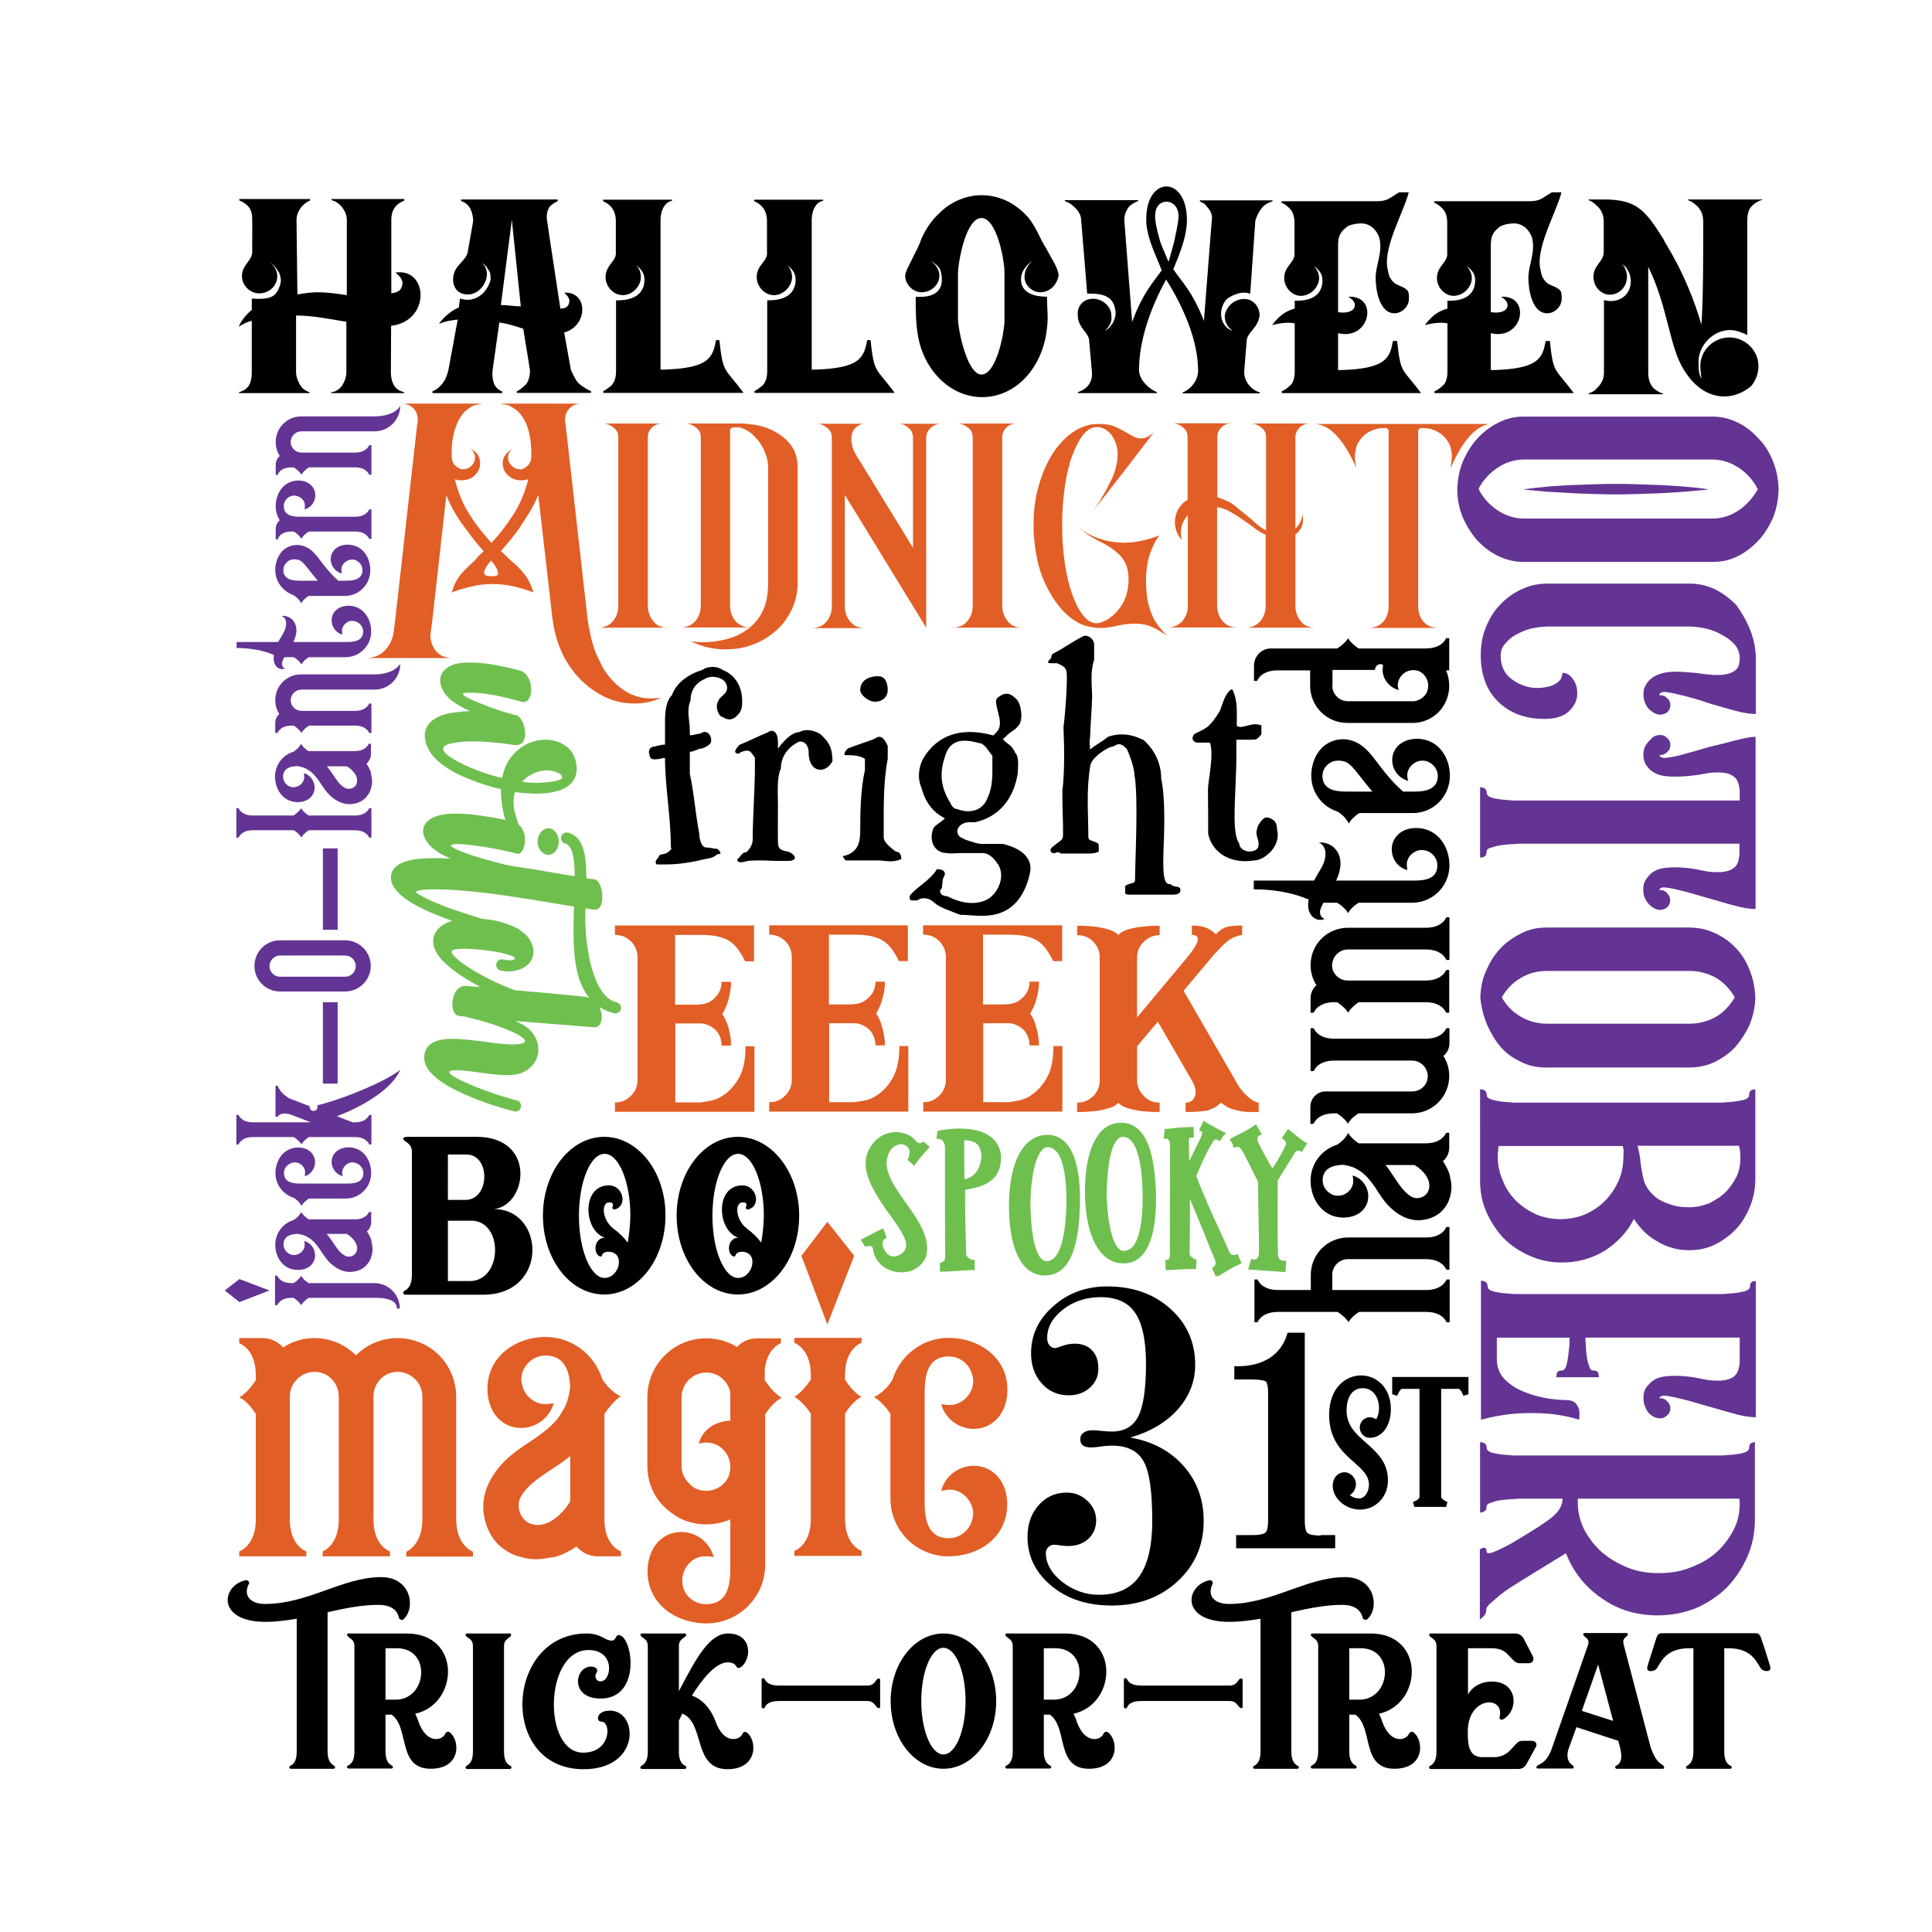 <svg xml:space="preserve" style="enable-background:new 0 0 864 864;" viewBox="0 0 864 864" y="0px" x="0px" xmlns:xlink="http://www.w3.org/1999/xlink" xmlns="http://www.w3.org/2000/svg" id="Layer_1" version="1.1">
<style type="text/css">
	.st0{fill:#E15E26;}
	.st1{fill:#633493;}
	.st2{fill:#6FBF4F;}
</style>
<path d="M211.5,693.9v2.2h-29.8v-2.2c0,0,7.2-2.7,7.2-14.6v-54.7c0-6.1-5-11.1-11.1-11.1s-10.8,5-10.8,11.1v54.9
	c0,11.9,7.4,14.3,7.4,14.3v2.2h-30.1v-2.2c0,0,7.2-2.5,7.2-14.3v-54.9c0-6.1-4.7-11.1-10.8-11.1c-6.1,0-11.1,5-11.1,11.1v54.9
	c0,11.9,7.4,14.3,7.4,14.3v2.2H107v-2.2c0,0,7.4-2.5,7.4-14.3v-47.2c-3.9-6.1-7.4-7.4-7.4-7.4s3.6-1.7,7.4-7.7v-2.2
	c0-11.9-7.4-14.3-7.4-14.3v-2.3h10.5c3.6,0,6.9,1.7,9.1,4.2c4.2-2.7,8.8-4.2,14.1-4.2c7.2,0,13.8,3,18.5,7.7
	c4.7-4.7,11.3-7.7,18.5-7.7c14.6,0,26.3,11.6,26.3,26.3v54.9C204.1,691.4,211.5,693.9,211.5,693.9z M270.3,632.3v47.2
	c0,11.9,7.4,14.3,7.4,14.3v2.2h-10.5c-3.9,0-7.2-1.9-9.4-4.4c-2.7,1.9-5.5,3.3-8.6,4.4c-1.2,0.3-1.9,0.5-3,0.5
	c-2.2,0.5-4.4,0.8-6.6,0.8c-2.2,0-4.7-0.3-7.2-1.2c-2.5-0.5-5.2-1.9-7.4-3.6c-4.7-3.3-7.7-9.1-8.6-15c-1.4-8.3,2.2-16.3,7.7-22.4
	c4.4-5,9.9-8.3,15.2-11.9c4.7-3.3,9.4-6.9,12.1-11.9c2.2-3.3,3-6.9,3.6-10.8c-0.3-6.4-1.9-14.3-11.1-14.3c-4.4,0-8.1,2.7-9.9,6.6
	c-0.8,1.9-1.2,4.2-0.5,6.4c0.8,4.4,4.4,7.7,8.6,8.6c1.9,0.3,3.9,0,5.5-0.3c-1.7,6.4-7.7,11.1-14.6,11.1c-8.3,0-15.5-6.9-15-18.8
	c0.8-14.1,13.5-21.9,25.9-21.9c12.1,0,22.1,8.1,25.4,18.8c3.9,6.1,8.3,7.7,8.3,7.7S274.5,626.2,270.3,632.3z M255.2,651
	c-2.2,1.9-4.7,3.6-7.2,5.2c-5.2,3.6-11.6,7.2-15,13c-2.7,4.7,0,11.3,5.2,12.5c6.6,1.7,13.3-4.4,16.8-10.3V651H255.2z M349.6,625.1
	c0,0-3.6,1.4-7.4,7.4v67.2c0,14.6-11.9,26.3-26.3,26.3c-12.7,0-25.4-7.7-26.3-21.9c-0.5-11.9,6.6-19,15-19c7.2,0,13,5,14.6,11.3
	c-1.7-0.5-3.6-0.5-5.5-0.3c-4.2,0.8-7.4,4.2-8.3,8.3c-0.5,2.5-0.3,4.7,0.5,6.6c1.7,3.9,5.5,6.4,9.9,6.4c11.1,0,10.8-11.6,10.8-17.7
	v-20.2c-3.3,1.4-6.9,2.2-10.8,2.2c-6.1,0-11.6-1.9-16-5.5c-6.4-4.7-10.3-12.1-10.3-20.7v-30.7c0-14.6,11.9-26.3,26.3-26.3
	c5,0,9.9,1.4,13.8,3.9c2.2-2.5,5.5-3.9,9.1-3.9h10.5v2.2c0,0-6.4,2.2-7.2,12.1v4.4C346.1,623.4,349.6,625.1,349.6,625.1z
	 M326.7,623.2c-0.8-5.2-5.2-9.4-10.8-9.4c-6.1,0-11.1,5-11.1,11.1v30.7c0,3.6,1.7,6.4,4.2,8.6c1.7,1.7,4.2,2.5,6.9,2.5
	c4.4,0,8.3-2.7,9.9-6.4c0.5-1.4,0.8-2.7,0.8-4.4c0-5.8-4.7-10.8-10.8-10.8c-1.2,0-2.2,0.3-3.3,0.5c1.7-6.4,7.2-9.9,14.1-10.3V623.2z
	 M382,561.6L370,546.4l-11.6,15.2l11.6,30.7L382,561.6z M355.2,600.5c0,0,7.4,2.5,7.4,14.3v2.2c-4.2,6.1-7.4,7.7-7.4,7.7
	s3.3,1.4,7.4,7.4v47.2c0,11.9-7.4,14.3-7.4,14.3v2.2h30.1v-2.2c0,0-7.4-2.5-7.4-14.3v-47.2c3.9-6.1,7.4-7.4,7.4-7.4
	s-3.6-1.7-7.4-7.7v-2.2c0-11.9,7.4-14.3,7.4-14.3v-2.2h-30.1V600.5z M435.5,655.5c-6.9,0-13,4.7-14.6,11.3c1.7-0.5,3.6-0.8,5.5-0.5
	c4.2,0.8,7.7,4.4,8.6,8.6c0.5,2.2,0,4.4-0.8,6.4c-1.7,3.9-5.5,6.6-9.9,6.6c-11.1,0-10.8-11.9-10.8-17.7v-45.6c0-6.1-0.3-18,10.8-18
	c4.4,0,8.3,2.7,9.9,6.6c0.8,1.9,1.4,4.2,0.8,6.4c-0.8,4.4-4.4,7.7-8.6,8.6c-1.9,0.3-3.9,0-5.5-0.3c1.7,6.4,7.7,11.1,14.6,11.1
	c8.3,0,15.5-6.9,15-18.8c-0.8-14.1-13.5-21.9-26.3-21.9c-11.9,0-21.9,8.1-25.1,18.8c-3.9,6.1-8.3,7.7-8.3,7.7s3.3,1.4,7.4,7.4v37.9
	c0,14.3,11.6,25.9,25.9,25.9c12.7,0,25.4-7.4,26.3-21.9C451,662.4,443.8,655.5,435.5,655.5z" class="st0"></path>
<path d="M149.2,791H130c-0.5,0-1.1-1,0-1.4c1.1-0.6,2.7-1.8,2.7-6.2v-59.5c-4.8,0.8-9.4,1.4-14,1.4c-21.9,0-19.8-16.2-8.9-18.6
	c0.5-0.1,1,0,1.3,0.4c0.4,0.5,0.4,1,0.1,1.4c-2.5,5.1,0.8,8.8,7.3,8.8c19.4,0,34.7-12,52-12c13.4,0,15.5,13.8,10,18.8
	c-0.4,0.4-0.8,0.5-1.3,0.2c-0.4-0.1-0.7-0.5-0.8-0.8c-0.7-3.6-3.7-5.8-9.2-5.8c-7.3,0-14.9,1.5-22.7,3.3v62.3c0,4.4,1.8,5.6,2.7,6.2
	C150.3,790,149.8,791,149.2,791z M192.6,791c-15.1,0-9.3-18.6-17.5-24.2h-2.7v16.5c0,4.4,1.7,5.6,2.7,6.2c1.1,0.5,0.5,1.4,0,1.4
	h-19.3c-0.5,0-1.1-1,0-1.4c1.1-0.6,2.7-1.8,2.7-6.2V736c0-2.5-1.8-3.2-2.7-4c-1-0.8-0.5-1.5,0-1.5h26.1c24.5,0,23.4,31.5,3.8,35.9
	c0.5,1.1,1.1,2.3,1.5,3.7c3.7,10.2,10.8,8.2,11.9,5.2c0.4-0.8,1.3-1.1,2-0.6C205.8,778.2,206.3,791,192.6,791z M177.5,737.1h-5.1v23
	h4.5C191.1,760.1,193,737.1,177.5,737.1z M228.1,789.6c-1.1-0.6-2.7-1.8-2.7-6.2V736c0-2.5,1.8-3.2,2.7-4c0.8-0.8,0.5-1.5,0-1.5
	h-19.3c-0.5,0-1,0.7,0,1.5s2.7,1.5,2.7,4v47.4c0,4.4-1.7,5.6-2.7,6.2c-1.1,0.5-0.5,1.5,0,1.5h19.3
	C228.6,791.1,229.2,790,228.1,789.6z M266.9,746.4c-0.4-0.6-1.2-1.1-2.6-1.1c-7.3,0-9.6,14.3,4.3,14.3c18.6,0,14.3-28.4,8-28.4
	c-1.3,0-1.2,2.5-3,2.5c-3.1,0-4.8-3.2-11.2-3.2c-36.6,0-39.6,60.7-1.4,60.7c25.7,0,24.5-26.2,11.8-26.2c-6.2,0-6.4,4.9-3.9,4.9
	c4.6,0,4.4,13.9-8.1,13.9c-18.2,0-17.5-45.9,2.4-45.9c12.1,0,10.4,14,5.4,14c-2.6,0-2.7-3-1.8-3.8
	C267.1,747.7,267.2,747,266.9,746.4z M334,774.8c-0.4-0.4-0.7-0.4-1.1-0.2c-0.5,0.1-0.7,0.4-0.8,0.7c-1.2,3-8.3,5-12-5.2
	c-3.6-10-10.6-11.8-10.7-11.8c4.4-7,10.5-14.9,16.1-14.9c1.5,0,3.1,0.5,3.8,1.8c0.1,0.4,0.4,0.6,0.7,0.7c0.5,0,0.8,0,1.1-0.2
	c5.1-3.3,5.6-15.2-5.5-15.2c-8.1,0-13.9,10.2-22,25.8V736c0-2.5,1.8-3.2,2.7-4c1-0.8,0.5-1.5,0-1.5H287c-0.5,0-1,0.7,0,1.5
	s2.7,1.5,2.7,4v47.4c0,4.4-1.7,5.6-2.7,6.2c-1.1,0.5-0.5,1.5,0,1.5h19.3c0.5,0,1.1-1.1,0-1.5c-1.1-0.6-2.7-1.8-2.7-6.2v-13.9
	l1.5-3.2c10.4,4.2,4.5,24.9,20.3,24.9C339.1,791.1,338.6,778.2,334,774.8z M392.1,751.1c-0.8,1-1.5,2.7-4.2,2.7h-39.6
	c-4.4,0-5.7-1.7-6.2-2.7c-0.6-1.1-1.5-0.5-1.5,0v12.3c0,0.5,1,1.1,1.5,0s1.8-2.7,6.2-2.7h39.6c2.6,0,3.3,1.8,4.2,2.7
	c0.7,0.8,1.5,0.5,1.5,0v-12.3C393.6,750.7,392.8,750.3,392.1,751.1z M445.5,760.7c0,16.9-10.6,30.3-23.6,30.3s-23.6-13.4-23.6-30.3
	c0-16.7,10.6-30.2,23.6-30.2S445.5,744,445.5,760.7z M431.8,760.7c0-13.1-4.4-23.8-9.9-23.8s-9.9,10.7-9.9,23.8
	c0,13.2,4.4,23.9,9.9,23.9S431.8,773.9,431.8,760.7z M487,791c-15.1,0-9.3-18.6-17.5-24.2h-2.7v16.5c0,4.4,1.7,5.6,2.7,6.2
	c1.1,0.5,0.5,1.4,0,1.4h-19.3c-0.5,0-1.1-1,0-1.4c1.1-0.6,2.7-1.8,2.7-6.2V736c0-2.5-1.8-3.2-2.7-4c-1-0.8-0.5-1.5,0-1.5h26.1
	c24.5,0,23.4,31.5,3.8,35.9c0.5,1.1,1.1,2.3,1.5,3.7c3.7,10.2,10.8,8.2,11.9,5.2c0.4-0.8,1.3-1.1,2-0.6
	C500.2,778.2,500.7,791,487,791z M471.9,737.1h-5.1v23h4.5C485.5,760.1,487.4,737.1,471.9,737.1z M554.1,751.1
	c-0.8,1-1.5,2.7-4.2,2.7h-39.6c-4.4,0-5.7-1.7-6.2-2.7c-0.6-1.1-1.5-0.5-1.5,0v12.3c0,0.5,1,1.1,1.5,0s1.8-2.7,6.2-2.7H550
	c2.6,0,3.3,1.8,4.2,2.7c0.7,0.8,1.5,0.5,1.5,0v-12.3C555.7,750.7,554.8,750.3,554.1,751.1z M580.2,789.6c-1-0.6-2.7-1.8-2.7-6.2V721
	c7.9-1.8,15.5-3.3,22.7-3.3c5.5,0,8.4,2.3,9.2,5.8c0.1,0.4,0.5,0.7,0.8,0.8c0.5,0.2,1,0.1,1.3-0.2c5.5-5,3.5-18.8-10-18.8
	c-17.3,0-32.6,12-52,12c-6.4,0-9.8-3.7-7.3-8.8c0.2-0.5,0.2-1-0.1-1.4c-0.4-0.4-0.8-0.5-1.3-0.4c-10.8,2.4-13,18.6,8.9,18.6
	c4.6,0,9.3-0.6,14-1.4v59.5c0,4.4-1.7,5.6-2.7,6.2c-1.1,0.5-0.5,1.4,0,1.4h19.2C580.8,791,581.3,790,580.2,789.6z M623.6,791
	c-15.1,0-9.3-18.6-17.5-24.2h-2.7v16.5c0,4.4,1.7,5.6,2.7,6.2c1.1,0.5,0.5,1.4,0,1.4h-19.3c-0.5,0-1.1-1,0-1.4
	c1.1-0.6,2.7-1.8,2.7-6.2V736c0-2.5-1.8-3.2-2.7-4c-1-0.8-0.5-1.5,0-1.5h26.1c24.5,0,23.4,31.5,3.8,35.9c0.5,1.1,1.1,2.3,1.5,3.7
	c3.7,10.2,10.8,8.2,11.9,5.2c0.4-0.8,1.3-1.1,2-0.6C636.8,778.2,637.3,791,623.6,791z M608.5,737.1h-5.1v23h4.5
	C622.1,760.1,624,737.1,608.5,737.1z M685,778.5h-4c-2.3,0-2.5,1-5.6,4.2c-1.9,2-4.5,3.1-7.1,3.1h-5.5c-6.3,0-6.4-6.5-6.4-11.3v-0.2
	c0-15.8,16.8-16.3,14.2-6.2c0,0.4,0,0.6,0.4,0.8c0.2,0.2,0.6,0.2,1,0.1c7.3-3.8,7-17-4.8-17c-8,0-10.7,5.8-10.7,5.8v-20.7H667
	c2.6,0,5.2,0.6,7,2.5c3.2,3.2,3.6,4.2,5.7,4.2h4c1.5,0,2.6-1.3,1.8-3.1l-4.2-8.1c-0.8-1.4-2.3-2.1-3.8-2.1h-35.1h-2.7
	c-0.5,0-1,0.7,0,1.5s2.7,1.5,2.7,4v47.4c0,4.4-1.7,5.6-2.7,6.2c-1.1,0.5-0.5,1.5,0,1.5H679c1.5,0,3-0.8,3.7-2.3l4-7.3
	C687.8,779.8,686.6,778.5,685,778.5z M743.7,791h-20.8c-0.5,0-1-1.1,0-1.4c3.6-1.8,1.8-7.4,0.8-11.1l-18.7-6.1l-3.7,10.2
	c-1.2,4.8,1.3,6.4,2,6.9s0.5,1.4,0,1.4h-15.6c-0.6,0-1-0.8,0-1.4c1-0.7,4.2-1.3,6.4-7.9l16.2-46.3c0.5-2.1-0.8-2.7-1.7-3.5
	c-1-0.8-0.5-1.5,0-1.5h18.8c0.6,0,1,0.7,0,1.5c-1.2,1.1-1.9,1.5-1.2,4l12,45.7c2.3,6.5,4.4,7.1,5.4,7.9
	C744.6,790.2,744.2,791,743.7,791z M721.4,769.6l-6.7-25.2l-7.3,20.7L721.4,769.6z M791.6,745.1c-1-3.3-2.7-8.8-3.6-11.2
	c-0.7-2.4-1.2-3.5-2.6-3.5H743c-1.5,0-2,1.1-2.7,3.5s-2.6,7.9-3.5,11.2c-1,3.2,3,2.3,3.8,1.4c1.9-1.9,3.3-9.4,14.9-9.4h1.8v46.3
	c0,4.4-1.7,5.6-2.7,6.2c-1.1,0.5-0.5,1.4,0,1.4h19.2c0.6,0,1.1-1,0-1.4c-1.1-0.6-2.7-1.8-2.7-6.2v-46.3h1.9
	c11.4,0,12.9,7.5,14.8,9.4C788.5,747.3,792.5,748.3,791.6,745.1z"></path>
<path d="M174.9,145.7l-0.1,20.9c0,2,0.5,5.1,2.3,6.9c1.1,1.1,2.2,1.5,3.6,1.9v0.4h-32.6v-0.4c1.6-0.1,2.8-0.8,4-1.9
	c1.7-1.7,2.8-4.9,2.8-6.9v-22.7c-7.5-1.2-15-2.8-22.5-2.8v25.5c0,2,1.2,5.1,2.8,6.9c0.8,0.8,2,1.5,3.2,1.9v0.4h-31.6l0.1-0.4
	c1.3-0.4,2.4-0.8,3.5-1.9c1.9-1.7,2.2-4.9,2.2-6.9v-23.1c-2.2,0.4-3.6,1.3-5.9,2.6c2-4.5,5.9-7.5,5.9-7.5v-5.1
	c5.9,0.5,8.4-0.3,10-1.5c0.8-0.7,1.5-1.7,1.9-2.6c0.5-1.2,1.1-2.6,1.1-3.9c0-1.3-0.4-2.3-0.7-3.4c-1.6-2.7-2.7-3.8-5.1-5.5
	c2.4,1.7,4.2,4,4.2,6.9c0,4.2-3.5,7.7-8.1,7.7c-4,0-7.7-3.5-7.7-7.7c0-5.1,4.6-6.9,4.6-10.8V98.2c0-2.2-0.3-4.6-2.2-6.3
	c-1.1-1.1-2.3-1.7-3.6-2.3V89h31.6v0.7c-1.2,0.5-2.3,1.3-3.2,2.2c-1.7,1.7-2.8,4.2-2.8,6.3l0.4,33.5c7.7-1.5,12.4-1.2,22.1,0.3V98.2
	c0-2.2-1.2-4.6-2.8-6.3c-1.2-1.2-2.3-1.9-4-2.4V89h32.5v0.7c-1.3,0.5-2.6,1.3-3.5,2.2c-1.7,1.7-2.3,4.2-2.3,6.3v12.8v20.2
	c2.8-0.5,4-1.1,4.6-2.8c0.5-1.2,1.2-3.5-2.8-6.5C191.5,119.6,192.8,143.6,174.9,145.7z M259.6,172.1c1.5,1.2,3.4,2.3,4.7,2.8v0.8
	h-33.2v-0.7c1.6-0.7,2.8-1.9,4-3c1.2-1.2,1.9-3.6,1.9-6.5l-3-18.5c-3.6-1.2-7.3-2.3-10.7-2.8l-3,21.3c-0.4,2.7,0.3,6.1,1.3,7.3
	c0.8,1.1,1.7,1.7,3,2.3v0.7h-31.2V175l0.8-0.4c1.1-0.4,1.7-1.1,2.4-1.7c1.7-1.7,3-3.5,3.9-7.3l4.2-22.7c-3.6,0.5-4.7,0.5-8.4,1.9
	c2.4-3.4,6.1-6.2,8.9-7.3l0.5-4c6.6,2.2,12.1-2.3,13.7-8.4c0-1.7,0-3.6-1.2-4.7c-0.5-1.3-1.9-2.3-3-3c1.7,1.2,3,3.6,2.4,6.6
	c-0.7,4-4.2,7.7-8.4,7.7c-4.7,0-7-3.6-6.5-7.7c0.4-5.5,5.9-7.3,6.5-11.5l2.4-13.6c0-2.4-0.7-4.9-1.9-6.6c-0.8-1.1-2-1.9-3.5-2.4
	v-0.7h43.2v0.8c-1.3,0.5-2.4,1.3-3.5,2.3c-1.2,1.7-1.7,4.2-1.2,6.6l1.2,8.2l4.7,30.9c1.7,0,3-0.5,3.6-1.7c0.5-1.2,1.2-2.8-1.9-5.4
	c10.8-0.7,10.8,14.8,0,17.8l3,16.7C256.7,168.5,257.9,171,259.6,172.1z M232.9,137l-4-38.7l-4.9,38.1
	C226.9,136.4,229.9,137,232.9,137z M320.2,152.2c-1.5,7.8-3.2,12.5-23.5,13.1h-1.3V98.6c0-6.2,3.2-8.6,5.1-8.8c0.1-0.3,0-0.5,0-0.5
	h-30.8V90c1.3,0.5,2.4,1.3,3.4,2.3c1.6,1.7,2.3,4,2.3,6.5v14c0.5,3.9-4.6,5.7-4.6,11.1c0,4.2,3.5,8.1,7.7,8.1c4.2,0,8.1-3.9,8.1-8.1
	c0-2.2-0.8-4-2.3-5.5c2.4,2,3.9,3.6,3.9,6.8c0,2.4-0.8,9.4-12.7,9.1v31.7c0,2.8-0.7,5.1-2.3,6.6c-1.1,0.7-2,1.7-3.4,2.3v0.8h62.7
	c-8.5-11.6-9.1-8.2-10.8-23.6h-1.5V152.2z M387.8,152.2c-1.5,7.8-3.2,12.5-23.5,13.1H363V98.6c0-6.2,3.2-8.6,5.1-8.8
	c0.1-0.3,0-0.5,0-0.5h-30.8V90c1.3,0.5,2.4,1.3,3.4,2.3c1.6,1.7,2.3,4,2.3,6.5v14c0.5,3.9-4.6,5.7-4.6,11.1c0,4.2,3.5,8.1,7.7,8.1
	c4.2,0,8.1-3.9,8.1-8.1c0-2.2-0.8-4-2.3-5.5c2.4,2,3.9,3.6,3.9,6.8c0,2.4-0.8,9.4-12.7,9.1v31.7c0,2.8-0.7,5.1-2.3,6.6
	c-1.1,0.7-2,1.7-3.4,2.3v0.8h62.7c-8.5-11.6-9.1-8.2-10.8-23.6h-1.5V152.2z M467.9,111.2c2.2,4.2,5.5,8.9,5.5,12.1
	c-0.7,3.9-3.8,7.4-8.2,7.4c-3.8,0-7.4-3.5-7-7.4c0.1-2.6,1.5-4.6,3.4-6.8c-2.6,2.4-5,4.5-5,8.5c0,6.3,6.5,7.7,11.6,7.7
	c0,5,0.7,9.6,0,14c-1.7,17.4-13.7,30.9-29,30.9c-14,0-25.8-11.7-28.6-27c-1.1-6.1-1.1-11.7-1.1-17.9c7.4,0.5,11.7-1.9,11.7-7.7
	c0-2.3-0.5-4-1.1-5.1c-1.3-1.6-2.3-2.3-4-3.4c2.3,1.7,4,4,4,6.8c0,3.9-3.5,7.4-8,7.4c-3.8,0-7.3-3.5-7.3-7.4c0-1.9,2.6-6.2,4.6-10.5
	c1.2-2.2,2.2-4.6,2.6-5.9c1.9-4.3,4.6-8.4,8-11.5c4.9-5,11.9-8.1,18.9-8.1c8.4,0,15.4,3.8,20.8,9.8c2.2,2.7,3.9,5.8,5.5,9.2
	C465.8,107.6,466.7,109.2,467.9,111.2z M449.2,121.6c0-5.4-3.5-24.1-10.3-24.1c-7,0-10.5,19.8-10.5,25.2v19.4
	c0,5.7,4.2,25.4,10.5,25.4c6.8,0,10.3-19.2,10.3-24.1V121.6z M551.3,148c-2.4-1.7-3.6-3.9-3.6-6.9c0.7-4,4.2-7.4,8.8-7.4
	c3.9,0,6.8,3.4,6.8,7.4c-0.7,5.8-5.8,7.5-5.8,11.6l-1.1,13.6c0,5,4,8.4,7,9.2v0.4h-34.5v-0.4c3.2-1.2,6.8-4.9,6.9-9.6
	c0-13.9-6.8-29-14.3-40.9c-6.5,11.7-12.3,27.1-12.1,41c0.5,4.9,5.5,8.4,8,9.4v0.4h-35.4v-0.4c3.9-1.3,6.8-4.2,6.3-9.2l-1.2-13.6
	c0-4-5.1-5.8-5.1-11.6c-0.4-4,2.3-7.4,6.9-7.4c4,0,8.1,3.4,8.1,7.4c0.5,3-1.1,5.1-2.8,6.9c1.1-0.5,2.3-1.7,3.5-3.5
	c0.5-1.1,1.3-2.8,1.2-4.6c-0.5-8.6-7.7-8.5-12.7-8.5l-2.7-32.8c0-2.3-1.3-4.5-3.5-6.3c-1.1-1.1-2.3-1.7-3.8-2.3v-0.4h32.8v0.4
	c-1.5,0.5-2.7,1.3-3.9,2.3c-1.6,1.9-2.3,4-2.3,6.3l3.5,45.5c4.6-12.7,9.2-17.4,13.2-23.1c-1.7-5-6.8-14.2-6.9-22.4
	c-0.3-20.1,18.2-20.2,18.2-0.1c0,7.8-3.9,16.7-6.1,22c3.9,5.8,8.5,9.8,13.7,23.1l3.5-44.9c0.5-2.3-0.5-4.5-2.3-6.3
	c-0.5-1.1-1.7-1.6-3-2.2v-0.5h32.5V90c-1.6,0.5-3.2,1.3-4.2,2.3c-1.7,1.9-2.8,4-3.5,6.3l-2.3,32.8c-3.6-1.6-8.6,0.8-10.5,2.4
	C544.5,138.2,545.4,146.1,551.3,148z M522.6,117.1l2.4-8.6c0.8-3.8,1.7-7.8,2-10.5c0.5-5-2.2-7.8-5.4-7.8c-2.7,0-5.7,2.2-4.9,8.5
	c0.3,2.6,1.3,6.5,2.3,9.8C520.3,112,522.6,117,522.6,117.1z M622.9,152.5c-1.3,7.7-3.2,12.4-23.2,13h-1.3V149
	c14.4,3.5,18.3-17,4.6-16.3c3.8,2.4,3,4.3,2.4,5.4c-1.2,1.5-4,2-7,1.5v-30.1c0-3.5,0.8-5.5,3.5-7.7c1.2-1.3,4.9-1.9,6.8-1.9
	c3.9,0,7,2.8,8.2,6.6c1.5,6.6-1.7,11.9-1.7,17.8c0,5.4,1.7,15.8,8.4,15.8c3.4,0,6.5-3,6.5-6.6c0-1.6,0-3.2-1.1-4
	c-2.7-2.3-5.1-1.3-7.4-5.4c-0.7-1.3-0.8-2.8-1.2-4.5c-1.5-9.8,7.5-25.1,9.6-33.6h-4.3c-4.7,2.8-5.1,4-10.5,4h-42.1v0.7
	c1.3,0.4,2.4,1.3,3.4,2.3c1.7,1.5,2.4,3.9,2.4,6.5v13.7c0.4,4-4.6,5.8-4.6,11.1c0,4.2,3.4,8,7.5,8c4.2,0,8.1-3.8,8.1-8
	c0-2.2-1.1-3.9-2.3-5.4c2.4,2,3.8,3.5,3.8,6.5c0,2.6-0.7,9.4-12.4,9.1v3.5c-2.4,0.7-6.1,1.9-10.1,7.4c4.2-1.1,7.3-1.3,10.1-0.8v21.6
	c0,2.8-0.7,5.4-2.4,6.5c-0.8,0.8-2,1.7-3.4,2.3v0.8h62.3c-8.5-11.5-9.1-8.2-10.7-23.3h-1.9V152.5z M691.2,152.5
	c-1.3,7.7-3.2,12.4-23.2,13h-1.3V149c14.4,3.5,18.3-17,4.6-16.3c3.8,2.4,3,4.3,2.4,5.4c-1.2,1.5-4,2-7,1.5v-30.1
	c0-3.5,0.8-5.5,3.5-7.7c1.2-1.3,4.9-1.9,6.8-1.9c3.9,0,7,2.8,8.2,6.6c1.5,6.6-1.7,11.9-1.7,17.8c0,5.4,1.7,15.8,8.4,15.8
	c3.4,0,6.5-3,6.5-6.6c0-1.6,0-3.2-1.1-4c-2.7-2.3-5.1-1.3-7.4-5.4c-0.7-1.3-0.8-2.8-1.2-4.5c-1.5-9.8,7.5-25.1,9.6-33.6h-4.3
	c-4.7,2.8-5.1,4-10.5,4h-42.1v0.7c1.3,0.4,2.4,1.3,3.4,2.3c1.7,1.5,2.4,3.9,2.4,6.5v13.7c0.4,4-4.6,5.8-4.6,11.1c0,4.2,3.4,8,7.5,8
	c4.2,0,8.1-3.8,8.1-8c0-2.2-1.1-3.9-2.3-5.4c2.4,2,3.8,3.5,3.8,6.5c0,2.6-0.7,9.4-12.4,9.1v3.5c-2.4,0.7-6.1,1.9-10.1,7.4
	c4.2-1.1,7.3-1.3,10.1-0.8v21.6c0,2.8-0.7,5.4-2.4,6.5c-0.8,0.8-2,1.7-3.4,2.3v0.8h62.3c-8.5-11.5-9.1-8.2-10.7-23.3h-1.9V152.5z
	 M773.7,147.6c2.7,0,5.5,1.2,7.7,2.2V99.2c0-3.2,0.3-5.5,2.3-7.3c1.1-1.2,2.7-2,4.5-2.6v-0.1h-33.3v0.3c1.5,0.5,2.8,1.5,3.8,2.4
	c1.9,1.7,3,4,3,7.3c0,15.8,0,33.9-0.8,46c-6.8-23.3-16.6-36.7-16.9-38.1c-8.2-13.1-12-17.9-26.7-17.9h-6.9v0.3
	c1.6,0.5,2.6,1.5,3.6,2.4c2,1.7,3.2,4,3.2,7.3v13.7c0,4-4.6,5.7-4.6,10.9c0,4.5,3.5,8,7.3,8c4.2,0,7.7-3.5,7.7-8
	c0-2-0.8-4.5-2.4-5.8c1.1,0.7,2.2,1.6,2.4,2.3c1.1,1.5,1.7,3.5,1.7,5.5c0,6.6-5.9,10.1-12,8.4v32.6c0,2.7-1.2,5-3.2,6.8
	c-0.8,1.1-2.2,1.9-3.6,2.3v0.4h33.2V176c-1.6-0.4-3.2-1.5-4.2-2.4c-1.6-1.6-2.4-4-2.4-6.8v-47.5c8.9,18.2,9.4,35.8,15.9,46
	c9.2,15.1,22.5,14,30.2,7.3c1.9-2.4,3.2-5.4,3.2-8.9c0-6.8-5.8-12.8-13-12.8s-13,5.9-13,12.7c0,1.7,0.3,3.8,0.5,5.7
	c-1.2-1.9-1.3-4.2-1.3-7.3C759.4,154.8,765.9,147.6,773.7,147.6z"></path>
<path d="M793,206.6c-1.6-4.1-3.6-7.5-6.4-10.3c-2.7-3-5.7-5.5-9.4-7.3c-3.6-1.8-7.5-2.7-11.5-2.7h-84.3
	c-4.1,0-7.8,0.9-11.3,2.7c-3.6,1.8-6.7,4.1-9.4,7.1c-2.7,2.9-4.8,6.4-6.5,10.3c-1.6,3.9-2.3,7.8-2.5,12.3c0,4.2,0.7,8.2,2.3,12.3
	c1.8,4.1,3.9,7.5,6.5,10.5c2.7,2.9,5.7,5.3,9.4,7.1c3.6,1.8,7.5,2.7,11.5,2.7h84.3c4.1,0,7.7-0.7,11.3-2.5s6.7-4.2,9.4-7.1
	s4.8-6.4,6.5-10.1c1.6-4.1,2.3-8,2.5-12.3v-0.2C795.3,214.6,794.6,210.6,793,206.6z M777.9,228c-3.6,2.5-7.7,3.9-12.1,3.9h-84.3
	c-4.4,0-8.4-1.4-12.1-3.9c-3.6-2.5-6.4-5.7-8.2-9.4c1.9-3.6,4.6-6.7,8.2-9.2c3.6-2.5,7.7-3.9,12.1-3.9h84.3c4.4,0,8.4,1.4,12.1,3.9
	c3.6,2.5,6.4,5.7,8.2,9.4C784,222.5,781.3,225.6,777.9,228z M752,217.5c4.4,0.4,8.4,0.7,12.3,1.4c-3.9,0.4-7.8,0.7-12.3,1.1
	c-3.6,0.2-8,0.6-13,0.7c-5.2,0.2-10.5,0.4-16.3,0.4c-5.7,0-11.2-0.2-16.3-0.4c-5.2-0.2-9.6-0.6-13.2-0.7c-4.4-0.4-8.4-0.7-12.1-1.1
	c3.6-0.6,7.7-0.9,12.1-1.4c3.6-0.2,8-0.6,13.2-0.7c5.2-0.2,10.5-0.4,16.3-0.4c5.7,0,11.2,0.2,16.3,0.4
	C744,216.9,748.4,217.3,752,217.5z M782.5,281.2c1.6,3.9,2.5,7.8,2.7,12.3v25.8c-2.3,0-5.3-0.4-9-1.4s-7.5-2.1-11.3-3.2
	c-4.1-1.4-7.7-2.5-11.3-3.4c-3.6-0.9-6.5-1.6-8.6-1.8c-1.8-0.2-2.7,0.2-3,1.4h0.4c1.4,0,2.3,0.4,3.2,1.4c0.9,0.7,1.4,1.8,1.4,3
	c0,1.3-0.4,2.3-1.4,3.2c-0.9,0.7-1.9,1.1-3.2,1.1s-2.7-0.6-3.9-1.6c-1.4-0.9-2.3-2.3-2.9-3.9c-0.6-1.4-0.7-2.9-0.6-4.6
	c0.1-1.7,0.9-3.4,2.3-5c1.8-1.9,4.1-3,6.9-3.6c2.7-0.6,5.5-0.6,8.6-0.4c2.9,0.2,5.9,0.4,9,0.9c3,0.4,5.7,0.6,8.2,0.4
	c2.3-0.2,4.2-0.7,5.7-1.8c1.6-0.9,2.3-2.9,2.3-5.7c0-2.1-0.7-4.2-2.1-5.9c-1.6-1.8-3.4-3.2-5.7-4.4c-2.3-1.4-4.8-2.3-7.3-2.9
	c-2.7-0.6-5.2-0.9-7.5-0.9h-63.6c-2.3,0-4.6,0.4-7.1,0.9c-2.5,0.6-4.6,1.6-6.7,2.7c-2.1,1.1-3.6,2.5-5,4.2c-1.4,1.6-1.9,3.2-1.9,5.2
	c0,4.4,1.6,7.8,4.4,10.1c2.9,2.3,5.9,3.6,9.4,4.2c3.4,0.4,6.7,0,9.6-1.1c2.9-1.4,4.2-3,4.2-5.5c2.1,0,3.6,1.1,5,3.2
	c1.4,2.1,1.8,4.6,1.6,7.1c-0.2,2.5-1.6,5-3.9,7.1c-2.3,2.1-5.9,3.2-10.9,3.2c-8.2,0-15.1-2.5-20.3-7.5c-5.3-5-8-12.1-8-21.1
	c0-4.4,0.7-8.6,2.3-12.4c1.6-3.9,3.6-7.3,6.4-10.1c2.7-2.9,5.9-5.2,9.6-6.9c3.6-1.7,7.5-2.5,11.5-2.5h63.6c4.2,0,8,0.9,11.7,2.7
	c3.4,1.8,6.5,4.1,9.2,6.9C778.8,273.8,780.9,277.3,782.5,281.2z M776.1,331.1c3.6-0.9,6.7-1.6,9-1.6v77c-2.3,0-5.3-0.4-9-1.4
	c-3.6-0.9-7.5-2.1-11.3-3.2c-4.1-1.1-7.7-2.3-11.3-3.2c-3.6-0.9-6.5-1.6-8.6-1.8c-1.6-0.2-2.5,0.2-3,1.1h0.4c1.4,0,2.3,0.4,3.2,1.4
	c0.9,0.9,1.4,1.9,1.4,3.2s-0.4,2.3-1.4,3.2c-0.9,0.7-1.9,1.1-3.2,1.1s-2.7-0.6-3.9-1.6c-1.4-1.1-2.3-2.5-2.9-3.9
	c-0.6-1.4-0.7-2.9-0.6-4.6s0.9-3.4,2.3-5c1.8-2.1,4.1-3.2,6.9-3.6c2.7-0.4,5.5-0.4,8.6-0.2c2.9,0.2,5.9,0.7,9,1.4
	c2.9,0.6,5.5,0.7,8,0.6c2.3-0.2,4.2-0.7,5.7-1.9c1.6-1.1,2.3-3.2,2.5-6.4v-4.4h-98.3c-0.2,0-1.1,0-2.7,0.2c-1.6,0-3.2,0.2-5,0.4
	c-1.8,0.2-3.4,0.6-4.8,1.1c-1.6,0.4-2.3,0.9-2.3,1.8s-0.2,1.4-0.4,1.8c-0.4,0.2-0.7,0.6-1.1,0.7c-0.6,0.2-0.9,0.2-1.4,0.2v-31.4
	c0.4-0.2,0.7,0,1.4,0.2c0.9,0.2,1.6,1.1,1.6,2.5c0,0.7,0.7,1.4,2.1,1.9c1.4,0.4,3,0.7,4.8,0.9c1.8,0.2,3.4,0.2,5.2,0.4
	c1.6,0,2.5,0,2.7,0H778v-4.2c-0.2-3-0.9-5.2-2.5-6.4s-3.4-1.8-5.7-1.9c-2.5-0.2-5.2,0-8,0.6c-3,0.6-6.1,0.9-9,1.1
	c-3,0.2-5.9,0.2-8.6-0.2c-2.9-0.4-5.2-1.6-6.9-3.4c-1.4-1.6-2.1-3-2.3-4.8c-0.2-1.8,0-3.4,0.6-4.8c0.6-1.1,1.4-2.3,2.7-3.4
	c1.1-1.4,2.5-1.9,4.1-1.9c1.4,0,2.3,0.4,3.2,1.4c0.9,0.7,1.4,1.8,1.4,3c0,1.3-0.4,2.3-1.4,3.2c-0.9,0.9-1.9,1.4-3.2,1.4
	c-0.2,0-0.2,0-0.4-0.2c0.4,1.1,1.4,1.6,3,1.4c2.1-0.2,5-0.7,8.6-1.8c3.6-0.9,7.3-2.1,11.3-3.2C768.7,333,772.5,332.1,776.1,331.1z
	 M776.3,424c-2.7-2.9-5.7-5-9.4-6.7c-3.6-1.7-7.5-2.5-11.5-2.5h-63.6c-4.1,0-7.8,0.7-11.3,2.5c-3.6,1.8-6.7,3.9-9.4,6.7
	c-2.7,2.9-4.8,6.1-6.4,10c-1.8,3.6-2.5,7.7-2.7,12.1c0.4,4.2,1.4,8.2,3,12.1c1.6,3.6,3.6,7.1,6.1,10c2.5,2.9,5.5,5,9.2,6.7
	c3.4,1.8,7.3,2.5,11.3,2.5h63.6c4.1,0,7.7-0.7,11.3-2.3c3.6-1.8,6.7-3.9,9.4-6.7c2.5-2.9,4.6-6.1,6.4-9.8c1.6-3.9,2.5-7.8,2.7-12.1
	v-0.2c-0.2-4.4-0.9-8.4-2.5-12.3C781.1,430.2,779,426.8,776.3,424z M767.6,454.6c-3.6,2.1-7.7,3.2-12.1,3.2h-63.6
	c-4.4,0-8.4-1.1-11.9-3.2c-3.6-2.1-6.4-5-8.4-8.6c2.1-3.6,4.8-6.5,8.4-8.6c3.4-2.1,7.5-3.2,11.9-3.2h63.6c4.4,0,8.4,1.1,12.1,3.2
	c3.4,2.1,6.1,5,8.2,8.6C773.6,449.6,771,452.6,767.6,454.6z M783.6,487.4c-0.9,0.2-1.4,1.1-1.4,2.5c0,0.7-0.7,1.4-2.1,1.9
	c-1.6,0.4-3.2,0.7-5,0.9s-3.4,0.2-5,0.4c-1.8,0-2.5,0-2.7,0h-87.7c-0.2,0-1.1,0-2.7,0c-1.6-0.2-3.2-0.2-5-0.4s-3.4-0.6-4.8-0.9
	c-1.6-0.6-2.3-1.1-2.3-1.9c0-1.4-0.6-2.3-1.6-2.5c-0.6-0.2-0.9-0.4-1.4-0.2V528c0,5,0.9,9.8,2.9,14.2c2,4.4,4.6,8.4,7.8,11.7
	c3.2,3.2,7.3,5.9,11.7,7.8s9,2.9,14.2,2.9c7.1,0,13.4-1.8,19.2-5.3c5.5-3.6,10-8.2,13-14.2c2.7,4.2,6.1,7.7,10.5,10.1
	c4.2,2.5,8.9,3.9,14,3.9c4.1,0,8-0.7,11.7-2.5c3.6-1.8,6.7-4.1,9.4-6.9s4.8-6.4,6.4-10.3c1.6-4.1,2.3-8,2.3-12.4v-39.6
	C784.6,487.1,784.2,487.2,783.6,487.4z M726,517.1c0,3.9-0.7,7.5-2.1,10.9c-1.6,3.4-3.6,6.5-6.1,9c-2.5,2.5-5.5,4.6-9,6.1
	c-3.4,1.4-7.1,2.1-10.9,2.1c-3.9,0-7.5-0.7-10.9-2.1c-3.4-1.6-6.5-3.6-9-6.1s-4.6-5.5-5.9-9c-1.6-3.4-2.3-7.1-2.3-10.9
	c0-0.7,0-1.6,0.2-2.3c0-0.7,0-1.6,0.2-2.3h55.5c0.2,0.7,0.4,1.6,0.4,2.3S726,516.3,726,517.1z M776.7,526c-1.4,2.7-2.9,5-5,7.1
	c-2.1,2.1-4.6,3.6-7.3,5c-2.9,1.1-5.7,1.8-9,1.8c-2.1,0-4.4-0.2-6.5-0.7c-2.3-0.6-4.4-1.4-6.1-2.3c-1.9-0.9-3.4-2.3-4.8-3.9
	c-1.4-1.6-2.3-3.2-2.9-5.2c-0.6-2.5-1.1-5.2-1.4-7.7c-0.2-2.5-0.7-5.2-1.4-7.7h45.4c0.4,1.6,0.6,3,0.6,4.8
	C778.4,520.3,777.9,523.2,776.7,526z M785.2,573v60.8c-2.3,0-5.3-0.4-9-1.4s-7.5-2.1-11.3-3.2c-4.1-1.1-7.7-2.3-11.3-3.2
	s-6.5-1.6-8.6-1.8c-1.6-0.2-2.5,0.2-3,1.1h0.4c1.4,0,2.3,0.4,3.2,1.4c0.9,0.9,1.4,1.9,1.4,3.2c0,1.1-0.4,2.1-1.4,3
	c-0.9,0.9-1.9,1.4-3.2,1.4s-2.7-0.4-3.9-1.4c-1.4-0.9-2.3-2.3-2.9-4.1c-0.6-1.4-0.7-3-0.6-4.8c0.1-1.8,0.9-3.4,2.3-4.8
	c1.8-2.1,4.1-3.2,6.9-3.6c2.7-0.4,5.5-0.4,8.6-0.2c2.9,0.2,5.9,0.7,9,1.4c2.9,0.6,5.5,0.7,8,0.6c2.3-0.2,4.2-0.7,5.7-1.9
	s2.3-3.2,2.5-6.4v-10.9h-69c0,0.6,0,1.6,0.2,3.2c0,1.6,0.2,3.2,0.4,5c0.2,1.8,0.6,3.2,1.1,4.6c0.4,1.4,0.9,1.9,1.8,1.9
	c1.4,0,2.1,0.4,2.3,1.4c0.2,0.6,0.2,0.9,0.2,1.6H696c0-0.6,0-0.9,0.2-1.6c0.2-0.9,0.9-1.4,2.3-1.4c0.7,0,1.4-0.6,1.9-1.9
	c0.4-1.4,0.7-2.9,0.9-4.6c0.2-1.8,0.4-3.4,0.6-5c0-1.8,0-2.7,0-3.2h-32.5v10.3c0.2,3.6,1.6,6.7,4.2,9c2.5,2.3,5.5,4.1,9,5.3
	c3.4,1.4,6.9,2.1,10.1,2.7c3.2,0.4,5.7,0.6,7.3,0.6c2.1,0,3.6,0.4,4.6,1.4c0.7,0.9,1.4,1.9,1.6,3c0.2,1.4,0.2,2.7,0,4.4
	c-3.4-1.1-7.3-1.9-11.7-2.5c-3.6-0.4-8.2-0.6-13.7-0.4c-5.5,0.2-11.7,1.1-18.5,2.9v-62.1c0.4-0.2,0.7,0,1.4,0.2
	c0.9,0.2,1.6,1.1,1.6,2.5c0,0.7,0.7,1.4,2.1,1.9c1.4,0.4,3,0.7,4.8,0.9c1.8,0.2,3.4,0.2,5.2,0.4c1.6,0,2.5,0,2.7,0h87.7
	c0.2,0,1.1,0,2.9,0c1.6-0.2,3.2-0.2,5-0.4s3.4-0.6,4.8-0.9c1.4-0.6,2.1-1.1,2.1-1.9c0-1.4,0.4-2.3,1.4-2.5
	C784.2,573,784.6,572.8,785.2,573z M783.6,645.2c-0.9,0.2-1.4,1.1-1.4,2.5c0,0.7-0.7,1.4-2.1,1.9c-1.4,0.4-3,0.7-4.8,0.9
	s-3.4,0.2-5,0.4c-1.8,0-2.7,0-2.9,0h-87.7c-0.2,0-1.1,0-2.7,0c-1.8-0.2-3.4-0.2-5.2-0.4s-3.4-0.6-4.8-0.9c-1.4-0.6-2.1-1.1-2.1-1.9
	c0-1.4-0.6-2.3-1.6-2.5c-0.6-0.2-0.9-0.4-1.4-0.2v31.4c0.4,0,0.7,0,1.4-0.2c0.4-0.2,0.7-0.6,1.1-0.7c0.2-0.4,0.4-0.9,0.4-1.8
	c0-0.7,0.7-1.4,2.3-1.8c1.4-0.6,3-0.9,4.8-1.1s3.4-0.4,5-0.4c1.6-0.2,2.5-0.2,2.7-0.2h19.2c0,3-1.6,5.7-4.6,8.2s-7.8,5.5-14.6,9.6
	c-0.2,0.2-1.1,0.6-2.7,1.6s-3.2,1.8-5,2.7s-3.4,1.6-4.8,2.1c-1.6,0.4-2.3,0.2-2.3-0.6c0-1.4-0.6-1.8-1.6-1.6
	c-0.6,0.2-0.9,0.4-1.4,0.7v31.3c0.4-0.2,0.7-0.6,1.4-1.1c0.4-0.4,0.7-0.7,1.1-1.4c0.2-0.6,0.4-1.1,0.4-1.9c0-0.9,0.7-1.9,2.3-3.2
	s3.2-2.9,5-4.2c2.1-1.6,4.6-3.2,7.5-5l20.8-12.8c3.2,8.2,8.4,14.9,15.9,20.1c7.3,5.2,15.7,7.7,25.1,7.7c5.9,0,11.7-1.1,17.1-3.2
	c5.2-2.3,9.8-5.3,13.8-9.2c3.9-4.1,6.9-8.6,9.2-13.8c2.3-5.2,3.4-10.7,3.4-16.7V645C784.6,644.8,784.2,645,783.6,645.2z
	 M775.2,684.3c-1.9,3.6-4.4,7.1-7.7,10c-3.2,2.9-7.1,5-11.5,6.7c-4.4,1.8-9.2,2.5-14.2,2.5c-5,0-9.6-0.7-14-2.5
	c-4.4-1.8-8.2-4.1-11.5-6.9c-3.2-2.9-5.9-6.4-7.8-10c-1.9-3.9-2.9-7.8-2.9-12.1v-1.8h72.2c0.2,0.4,0.2,0.9,0.2,1.8
	C778.1,676.4,777.2,680.5,775.2,684.3z" class="st1"></path>
<path d="M281.5,310.1c-4.2-2.1-7.9-5.5-11.1-10.2c-0.5-0.8-1.1-1.8-1.5-2.7c-0.5-1-1-2-1.5-3.1s-1.1-2.2-1.5-3.5
	c-0.4-1.3-0.8-2.5-1.2-3.9c-0.7-2.9-1.4-6.1-1.9-9.6l-9.8-86.7l-0.3-2.2v-0.7c0-1.8,0.6-3.4,1.9-4.8c1.4-1.5,3.2-2.2,5.5-2.2h-36.2
	c0.1,0,0.2,0,0.3,0.1c0.1,0.1,0.3,0.1,0.5,0.1c0.3,0.1,0.6,0.2,1.1,0.2c0.4,0,0.7,0.1,1.1,0.2c1.2,0.4,2.4,1.2,3.8,2.1
	c1.4,1.1,2.5,2.4,3.6,4.3c1.1,1.8,1.9,4.1,2.5,6.9c0.5,2.3,0.8,5.2,0.8,8.4v1.6c-0.1,1.7-0.7,3.1-1.8,4c-1.2,1-2.1,1.5-3,1.5
	c-1.5,0-2.9-0.5-3.9-1.6c-1.2-1.1-1.7-2.2-1.7-3.6c0-1.7,0.7-3.1,2.1-4c-1.3,0.6-2.3,1.5-3.2,2.6s-1.3,2.4-1.3,3.9
	c0,2.1,0.8,3.9,2.4,5.4s3.6,2.2,5.9,2.2c0.5,0,1.1,0,1.6-0.1c0.5-0.1,1.1-0.2,1.6-0.4c-1.6,6.1-3.9,11.5-6.9,16.1s-6.2,8.7-9.6,12.4
	c-3.4-3.7-6.7-7.8-9.6-12.4c-3-4.5-5.3-9.9-6.8-16.1c0.5,0.2,1.1,0.3,1.5,0.4c0.5,0.1,1,0.1,1.5,0.1c2.3,0,4.3-0.7,5.9-2.2
	c1.6-1.5,2.4-3.3,2.4-5.4c0-3.1-1.5-5.3-4.4-6.5c1.4,1,2.1,2.3,2.1,4c0,1.4-0.5,2.6-1.6,3.6c-1.1,1.1-2.4,1.6-4,1.6
	c-0.8,0-1.8-0.5-3-1.5c-1.2-1-1.7-2.3-1.8-4v-2.6c0-2.7,0.3-5.2,0.8-7.3c0.6-2.7,1.5-5.1,2.5-7c1.1-1.9,2.3-3.4,3.6-4.3
	c1.4-1.1,2.6-1.8,3.8-2.1c0.5-0.1,1.3-0.2,2.1-0.4c0.2,0,0.4,0,0.5-0.1c0.1-0.1,0.3-0.1,0.5-0.1h-36.4c2.2,0,4.1,0.7,5.6,2.2
	c1.2,1.4,1.8,3,1.8,4.8v0.7l-0.3,2.2l-9.9,88l-0.5,3.6c-0.3,3.4-1.6,6.2-3.8,8.7c-2.2,2.3-5.2,3.6-8.8,3.6h39.1
	c-3.6,0-6.3-1.2-8-3.6c-1.4-1.9-2.1-4.1-2.1-6.7c0-0.6,0.1-1.3,0.2-1.9l0.5-3.6l6.4-57c2.1,5.4,5.3,10.7,9.3,15.8
	c1.2,1.7,2.4,3.3,3.7,4.9c1.3,1.6,2.5,3,3.7,4.3c-0.8,0.7-1.7,1.6-2.4,2.3L212,251c-2.1,1.8-4,3.7-5.7,5.6c-1.7,2-3,4.3-3.8,7
	l-0.5,1.4c1.6-0.7,3.4-1.3,5.3-1.8c1.7-0.5,3.7-1,5.8-1.4c2.2-0.4,4.5-0.6,7.2-0.6c2.6,0,5,0.2,7.2,0.6c2.2,0.4,4.1,0.8,5.8,1.4
	c1.9,0.5,3.7,1.1,5.3,1.8l-0.5-1.4c-0.8-2.6-2.1-5-3.7-7c-1.6-2-3.5-3.9-5.6-5.6c-0.8-0.7-1.7-1.6-2.4-2.3c-0.7-0.7-1.6-1.6-2.4-2.3
	c2.6-2.9,5.2-5.9,7.5-9.2c1.8-2.5,3.5-5.2,5.1-7.8c1.6-2.6,3-5.3,4.1-8.1l6.4,55.6v0.1l0.2,1.2c0.4,2.9,1.1,5.6,1.9,8.2
	c0.8,2.6,1.9,5.1,3.1,7.5c3.4,6.3,7.9,11.4,13.5,15.1c5.6,3.8,11.5,5.6,17.7,5.6h0.5c3.9,0,7.8-0.8,11.7-2.6
	c-1.3,0.2-2.5,0.3-3.8,0.3C287.8,312.5,284.5,311.6,281.5,310.1z M219.7,257.7c-2.1,0-3.2-0.5-3.2-1.5s0.6-2.3,1.9-4.1
	c0.2-0.2,0.4-0.4,0.6-0.7c0.2-0.3,0.4-0.5,0.6-0.7c0.2,0.2,0.4,0.4,0.6,0.7s0.4,0.5,0.6,0.7c1.3,1.8,1.9,3.2,1.9,4.1
	C223,257.3,221.9,257.7,219.7,257.7z M298.8,280.7h-31.5c2.9,0,5.2-1,6.8-2.9c1.6-1.9,2.4-4.2,2.4-6.9v-75.3c0-1.7-0.6-3.2-2-4.3
	s-3-1.9-4.8-1.9h26.6c-1.8,0-3.4,0.5-4.5,1.6c-1.3,1.1-1.9,2.4-2.1,4v75.8c0,2.6,0.8,5,2.4,6.9C293.6,279.8,295.8,280.7,298.8,280.7
	z M354,199.5c1.8,2.5,2.7,5.8,2.7,9.8v51.3c0,4.1-0.8,8-2.5,11.7c-1.7,3.7-4,6.9-6.9,9.5c-2.9,2.6-6.3,4.8-10.2,6.3
	c-3.9,1.6-8.1,2.3-12.7,2.3c-5.7,0-10.9-1.3-15.5-3.7c0.8,0.2,1.8,0.3,2.7,0.4c1,0.1,1.9,0.1,2.9,0.1c3.2,0,6.8-0.4,10.6-1.4
	c3.8-1,7.3-2.7,10.5-5.4c2.4-2,4.4-4.6,5.8-7.8c1.5-3.3,2.1-7.3,2.1-12.1v-51.3c0-2.3-0.4-4.4-1.2-6.4s-1.7-3.9-3-5.5
	c-1.3-1.6-2.6-3-4.1-4.1c-1.6-1.1-3.2-1.8-4.8-2.1h-2.1c-1.2,0-1.8,0.5-1.8,1.6v78c0,2.6,0.7,5,2.3,6.9c1.6,1.9,3.7,2.9,6.4,3h-31
	c2.9,0,5.2-1,6.8-2.9c1.6-1.9,2.4-4.2,2.4-6.9v-75.2c0-1.7-0.6-3.2-2-4.3s-3-1.9-4.8-1.9h24.4c2.2,0,4.9,0.3,7.8,0.8
	c3,0.6,5.7,1.6,8.4,3.2C350,195,352.2,197,354,199.5z M401.6,189.5H421c-1.8,0-3.4,0.6-4.8,1.9c-1.4,1.3-2,2.7-2,4.3v85l-36.4-59.4
	v49.8c0,2.6,0.8,5,2.4,6.9c1.6,1.9,3.8,2.9,6.8,2.9h-24.2c2.9,0,5.2-1,6.8-2.9s2.4-4.2,2.4-6.9v-75.4c0-1.7-0.6-3.2-2-4.3
	s-3-1.9-4.8-1.9h21.4c-1,0-1.9,0.3-3,1c-1.1,0.6-1.8,1.6-2.3,2.7c-0.4,1-0.6,2.2-0.6,3.6c0,0.4,0.1,0.7,0.2,1.2c0.1,1.9,1,4,2.4,6.3
	l0.5,0.7l24.5,40v-49.3c0-1.7-0.6-3.2-2-4.3C405,190.1,403.4,189.5,401.6,189.5z M457.3,280.7h-31.5c2.9,0,5.2-1,6.8-2.9
	c1.6-1.9,2.4-4.2,2.4-6.9v-75.3c0-1.7-0.6-3.2-2-4.3s-3-1.9-4.8-1.9h26.6c-1.8,0-3.4,0.5-4.5,1.6c-1.3,1.1-1.9,2.4-2.1,4v75.8
	c0,2.6,0.8,5,2.4,6.9C452.1,279.8,454.3,280.7,457.3,280.7z M522,284.3l0.2,0.1c-1.2-0.7-2.3-1.5-3.4-2.1c-1.1-0.6-2-1.2-2.9-1.6
	c-0.1-0.1-0.3-0.1-0.5-0.1v-0.1c-2.3-1.1-5-1.6-7.8-1.6h-0.3c-3,0.1-5.8,0.4-8.4,1.1c-2.7,0.6-4.9,0.8-6.2,0.8h-2.1
	c-1.2-0.1-2.3-0.3-3.3-0.5c-1.1-0.2-1.9-0.5-2.9-0.8c-1-0.4-1.8-0.7-2.5-1.2c-2.9-1.6-5.5-3.8-7.9-6.7s-4.4-6.1-6.2-9.8
	c-1.8-3.7-3.2-7.8-4.1-12.4s-1.5-9.3-1.5-14.3v-0.1c0-5.8,0.6-11.4,2-16.6s3.2-9.8,5.5-13.8c2.3-4,5.1-7.3,8.2-9.9
	c3.2-2.6,6.5-4.2,10.3-4.9c0.4-0.1,0.8-0.1,1.2-0.1c0.3,0,0.7,0,1.2-0.1h1c2.9,0,5.3,0.4,7.2,1.3c1.9,0.8,3.6,1.8,5.2,2.7
	c0.2,0,0.4,0.1,0.6,0.3c1,0.6,1.9,1.1,2.7,1.5c0.8,0.4,1.8,0.6,2.7,0.7c0.7,0,1.6-0.1,2.4-0.4c0.2-0.1,0.3-0.2,0.4-0.2
	c0,0,0.2-0.1,0.4-0.2c1.1-0.5,2-1.2,2.7-1.9c0.2-0.2,0.5-0.5,0.6-0.7l-13,17l-15.1,19.4c1.7-2.3,3.3-4.6,4.6-7
	c1.2-2,2.4-4.2,3.6-6.7c1.3-2.4,2.1-4.8,2.6-7.1c0.4-1.6,0.6-3.2,0.6-4.8v-1.4c-0.2-2-0.6-3.7-1.4-5.3c-0.7-1.6-1.7-2.9-2.9-3.9
	c-1.3-1.1-2.6-1.7-4.2-1.9h-1c-2.1,0-4.1,1.2-5.9,3.4c-1.8,2.3-3.4,5.4-4.9,9.4c-1.5,4-2.5,8.6-3.3,13.9c-0.8,5.4-1.2,11-1.2,17.1
	s0.4,11.7,1.2,17.1s1.9,10,3.3,13.9c1.4,3.9,3,7.1,4.9,9.4c1.8,2.3,3.8,3.5,5.9,3.5c1.3,0,2.6-0.4,4-1.2h0.2l0.2-0.1
	c1.9-1.1,3.6-2.5,5.2-4.4c1.7-2,3-4.2,3.8-6.9c0.6-2.2,1-4.3,1-6.5v-0.8c0-3.9-1.1-7.2-3.1-9.6c-2-2.4-5-4.6-8.7-6.5
	c-1.8-0.8-3.4-1.8-4.8-2.6s-2.5-1.7-3.5-2.5c-1.2-0.8-2.1-1.7-2.9-2.3c3,2.4,6.1,4.3,9.4,5.4c3.3,1.2,6.5,1.8,9.8,1.9
	c0.5,0.1,1.2,0.1,1.8,0.1c2.5,0,5.1-0.3,7.5-0.8c3-0.6,5.8-1.5,8.3-2.5c-1.2,1.5-2.2,3.3-3.1,5.4c-0.8,1.8-1.6,3.9-2.1,6.5
	c-0.5,2.6-0.8,5.5-0.8,8.8c0,2.3,0.2,4.8,0.5,7.1c0.5,3.4,1.5,6.5,3,9.6C517.6,279.5,519.6,282.1,522,284.3z M517.1,191.6
	c-0.1,0.2-0.4,0.6-0.7,1L517.1,191.6z M588.3,280.7h-31.5c2.9,0,5.2-1,6.8-2.9s2.4-4.2,2.4-6.9v-31.8c-1.8-0.7-3.6-1.8-5.2-3.1
	s-3.4-2.4-5.2-3.7c-1.8-1.3-3.6-2.3-5.4-3.4c-1.8-1.1-3.8-1.8-5.9-2.1v44c0,2.6,0.8,5,2.4,6.9c1.6,1.9,3.8,2.9,6.8,2.9h-31.5
	c2.9,0,5.2-1,6.8-2.9s2.4-4.2,2.4-6.9v-40.4c-2,2.2-3.1,4.8-3.1,7.7c0,1.1,0.1,2.2,0.3,3.4c-1.4-1.8-2.3-3.6-2.7-5.4
	c-0.2-1-0.3-1.9-0.3-2.9c0-0.7,0.1-1.6,0.3-2.2c0.3-1.6,1-3.1,1.9-4.3c1-1.4,2.1-2.4,3.5-3.2v-28c0-1.7-0.6-3.2-2-4.3
	c-1.4-1.2-3-1.9-4.8-1.9h26.7c-1.8,0-3.4,0.5-4.5,1.6c-1.3,1.1-1.9,2.4-2.1,4v27.5c1.8,0.5,3.5,1.2,4.9,1.9c1.4,0.7,2.9,1.7,4.1,2.9
	l0.5,0.4c2.6,2.1,5,3.9,6.8,5.6s3.6,3.1,5.5,4v-41.6c0-1.7-0.6-3.2-2-4.3c-1.4-1.2-3-1.9-4.8-1.9h26.4c-1.7,0-3.2,0.5-4.4,1.6
	s-1.9,2.4-2.1,4v41.3l0.5-0.4c1.4-1.5,2.2-3.1,2.4-4.6c0.1-0.4,0.2-0.7,0.2-1.2s-0.1-0.7-0.2-1.2c0.3,1.3,0.5,2.4,0.5,3.4
	c0,2.2-0.6,3.9-1.8,5.2c-0.4,0.6-1,1.1-1.6,1.5v31.9c0,2.6,0.8,5,2.4,6.9C583.2,279.8,585.5,280.7,588.3,280.7z M667.2,189.5
	c-3.4,0.2-6.7,2-9.8,5.4c-3.1,3.4-6,8.2-8.7,14.5c0.1-0.7,0.2-1.6,0.3-2.5c0.1-0.7,0.2-1.6,0.3-2.5v-0.6c0-0.7-0.1-1.5-0.3-2.3
	c-0.1-0.5-0.2-1-0.3-1.4c-0.1-0.4-0.3-0.8-0.5-1.4c-0.1-0.2-0.2-0.4-0.3-0.5s-0.2-0.3-0.3-0.5v-0.1c-1.3-2.1-3-3.6-4.9-4.6
	c-2-1.1-4.2-1.6-6.7-1.6c-1.2,0-1.8,0.5-1.8,1.6v78c0,2.6,0.7,5,2.3,6.9c1.6,1.9,3.8,2.9,6.9,2.9h-31.6c3,0,5.3-1,6.9-2.9
	c1.6-1.9,2.3-4.2,2.3-6.9v-78c0-1.1-0.6-1.6-1.8-1.6c-2.4,0-4.6,0.5-6.7,1.6s-3.6,2.6-4.9,4.6v0.1c-0.1,0.2-0.2,0.4-0.3,0.5
	c-0.1,0.1-0.2,0.3-0.3,0.5c-0.2,0.5-0.4,1-0.5,1.4c-0.1,0.4-0.2,0.8-0.3,1.4c-0.2,1.1-0.3,2.1-0.3,3s0.1,1.7,0.2,2.5
	c0.1,0.8,0.3,1.7,0.5,2.5c-2.6-6.2-5.6-11.1-8.7-14.5c-3.1-3.4-6.3-5.2-9.8-5.4H667.2z" class="st0"></path>
<path d="M107.1,572l13.4,5.1l-13.4,5.2l-6.6-5.2L107.1,572z M167.3,573.8H138c-2.7-1.7-3.3-3.3-3.3-3.3
	s-0.7,1.6-3.4,3.3h-1c-5.2,0-6.3-3.3-6.3-3.3h-1v13.2h1c0,0,1.1-3.3,6.3-3.3h1c2.7,1.8,3.4,3.3,3.4,3.3s0.6-1.4,3.3-3.3h29.4
	c2.7,0,10.1,0,10.1,4.8h1.3C178.8,578.9,173.7,573.8,167.3,573.8z M123.1,556.7c0-5.3,3.5-9.7,8.2-11.1c2.7-1.7,3.4-3.6,3.4-3.6
	s0.6,1.4,3.3,3.3h20.7c5.2,0,6.3-3.3,6.3-3.3h1v4.6c0,1.7-0.8,3.1-1.9,4.1c0.8,1.2,1.4,2.4,1.9,3.7c0.1,0.5,0.2,0.8,0.2,1.3
	c0.2,1,0.4,1.9,0.4,2.9s-0.1,2.1-0.5,3.1c-0.2,1.1-0.8,2.3-1.6,3.3c-1.4,2.1-4,3.4-6.5,3.7c-3.6,0.6-7.1-1-9.8-3.4
	c-2.2-1.9-3.6-4.3-5.2-6.6c-1.4-2.1-3-4.1-5.2-5.3c-1.4-1-3-1.3-4.7-1.6c-2.8,0.1-6.3,0.8-6.3,4.8c0,1.9,1.2,3.5,2.9,4.3
	c0.8,0.4,1.8,0.5,2.8,0.2c1.9-0.4,3.4-1.9,3.7-3.7c0.1-0.8,0-1.7-0.1-2.4c2.8,0.7,4.8,3.4,4.8,6.4c0,3.6-3,6.8-8.2,6.5
	C126.5,567.7,123.1,562.1,123.1,556.7z M146.2,551.9c0.8,1,1.6,2.1,2.3,3.1c1.6,2.3,3.1,5.1,5.7,6.5c2.1,1.2,5,0,5.4-2.3
	c0.7-2.9-1.9-5.8-4.5-7.4h-8.9V551.9z M140.9,519.7c0-3.6-3-6.8-8.2-6.5c-6.2,0.4-9.5,5.9-9.5,11.5c0,5.2,3.5,9.5,8.2,11
	c2.7,1.7,3.4,3.6,3.4,3.6s0.6-1.4,3.3-3.3h16.5c6.3,0,11.4-5.1,11.4-11.4c0-5.6-3.3-11.1-9.5-11.5c-5.2-0.2-8.2,2.9-8.2,6.5
	c0,3,2.1,5.7,5,6.4c-0.2-0.7-0.4-1.6-0.2-2.4c0.4-1.8,1.9-3.4,3.7-3.7c1-0.2,1.9,0,2.8,0.4c1.7,0.7,2.9,2.4,2.9,4.3
	c0,4.8-5.2,4.7-7.7,4.7h-19.9c-2.7,0-7.9,0.1-7.9-4.7c0-1.9,1.2-3.6,2.9-4.3c0.8-0.4,1.8-0.6,2.8-0.4c1.9,0.4,3.4,1.9,3.7,3.7
	c0.1,0.8,0,1.7-0.1,2.4C138.8,525.4,140.9,522.7,140.9,519.7z M142,495.1c0,1-0.8,1.7-1.8,1.7s-1.7-0.7-1.7-1.7v-0.4l-8.1-3.1
	c-0.5-0.1-1-0.4-1.4-0.6l-0.5-0.4c-3.4-2.1-4.3-5-4.3-5h-1v13.8h1c0,0,1-2.4,5.7-1l9.1,3.5h-26c-5.2,0-6.3-3.3-6.3-3.3h-1v13.2h1
	c0,0,1.1-3.3,6.3-3.3h18.4c2.7,1.8,3.4,3.3,3.4,3.3s0.6-1.4,3.3-3.3h20.7c5.2,0,6.3,3.3,6.3,3.3h1v-13.2h-1c0,0-1.1,3.3-6.3,3.3
	h-1.1l-7-2.7c10.6-4.1,24.4-11.6,28.3-20.8c-5.6,4.6-23.7,12.6-37.1,15.9C141.8,494.6,142,494.8,142,495.1z M151,484.6v-36.4h-6.6
	v36.4H151z M154.3,443.4h-29.1c-6.3,0-11.4-5.1-11.4-11.4c0-6.4,5.1-11.5,11.4-11.5h29.1c6.3,0,11.5,5.1,11.5,11.5
	C165.8,438.3,160.6,443.4,154.3,443.4z M125.2,436.8h29.1c2.7,0,4.8-2.2,4.8-4.7c0-2.7-2.2-4.8-4.8-4.8h-29.1
	c-2.5,0-4.7,2.2-4.7,4.8C120.5,434.6,122.6,436.8,125.2,436.8z M144.4,379.4v36.4h6.6v-36.4H144.4z M113,371.3h18.4
	c2.7,1.7,3.4,3.3,3.4,3.3s0.6-1.6,3.3-3.3h20.7c5.2,0,6.3,3.3,6.3,3.3h1v-13.2h-1c0,0-1.1,3.3-6.3,3.3H138c-2.7-1.8-3.3-3.3-3.3-3.3
	s-0.7,1.4-3.4,3.3H113c-5.2,0-6.3-3.3-6.3-3.3h-1v13.2h1C106.7,374.6,107.8,371.3,113,371.3z M163.9,341.5c0.8,1.2,1.4,2.4,1.9,3.7
	c0.1,0.5,0.2,0.8,0.2,1.3c0.2,1,0.4,1.9,0.4,2.9s-0.1,2.1-0.5,3.1c-0.2,1.1-0.8,2.3-1.6,3.3c-1.4,2.1-4,3.4-6.5,3.7
	c-3.6,0.6-7.1-1-9.8-3.4c-2.2-1.9-3.6-4.3-5.2-6.6c-1.4-2.1-3-4.1-5.2-5.3c-1.4-1-3-1.3-4.7-1.6c-2.8,0.1-6.3,0.8-6.3,4.8
	c0,1.9,1.2,3.5,2.9,4.3c0.8,0.4,1.8,0.5,2.8,0.2c1.9-0.4,3.4-1.9,3.7-3.7c0.1-0.8,0-1.7-0.1-2.4c2.8,0.7,4.8,3.4,4.8,6.4
	c0,3.6-3,6.8-8.2,6.5c-6.2-0.4-9.5-5.9-9.5-11.4c0-5.3,3.5-9.7,8.2-11.1c2.7-1.7,3.4-3.6,3.4-3.6s0.6,1.4,3.3,3.3h20.7
	c5.2,0,6.3-3.3,6.3-3.3h1v4.6C165.9,339,165,340.5,163.9,341.5z M155.1,342.7h-8.9c0.8,1,1.6,2.1,2.3,3.1c1.6,2.3,3.1,5.1,5.7,6.5
	c2.1,1.2,5,0,5.4-2.3C160.3,347.1,157.7,344.2,155.1,342.7z M167.3,301.6h-32.7c-6.4,0-11.5,5.1-11.5,11.5c0,2.2,0.6,4.3,1.8,6.2
	c-1.1,1-1.8,2.4-1.8,4v4.5h1c0,0,1.1-3.3,6.3-3.3h1c2.7,1.8,3.4,3.3,3.4,3.3s0.6-1.4,3.3-3.3h20.7c5.2,0,6.3,3.3,6.3,3.3h1v-13.2h-1
	c0,0-1.1,3.3-6.3,3.3h-24c-2.7,0-4.8-2.2-4.8-4.7c0-2.7,2.2-4.8,4.8-4.8h32.7c6.4,0,11.5-5.2,11.5-11.5
	C178.8,296.8,177,301.5,167.3,301.6z M122.5,292.8c0,0.5-0.1,1.1-0.1,1.6c-0.1,4,3.1,5.6,5.1,4.5c-0.8-0.2-1.4-0.8-1.4-2.3
	c0.1-0.8,0.5-1.7,1.1-2.7h4.2c2.7,1.7,3.4,3.3,3.4,3.3s0.6-1.6,3.3-3.3h16.4c6.4,0,11.5-5.2,11.5-11.5c0-5.6-3.4-11.1-9.5-11.5
	c-5.2-0.2-8.2,2.9-8.2,6.5c0,3.1,2.1,5.7,4.8,6.4c-0.1-0.7-0.2-1.6-0.1-2.4c0.4-1.8,1.8-3.3,3.7-3.7c1-0.1,1.9,0,2.8,0.4
	c1.7,0.7,2.9,2.4,2.9,4.3c0,4.8-5.2,4.7-7.9,4.7h-23.3c4-8.3-1.7-12.3-5.3-11.6c2.3,0.7,2.9,4.1,0.6,8c-0.7,1.3-1.4,2.4-2.1,3.6
	h-18.6v2.7c10.1,0,16.2,2.9,16.2,2.9L122.5,292.8z M123.1,254.9c0-3,1-6,3-8.3c2.5-2.7,6.5-3.6,10-2.3c3.4,1.2,5.6,4.3,7.7,7.1
	c1.9,2.5,4.2,5.4,7.5,8.3h3.1c2.5,0,7.7,0,7.7-4.8c0-1.9-1.2-3.5-2.9-4.3c-0.8-0.4-1.8-0.5-2.8-0.2c-1.8,0.4-3.4,1.9-3.7,3.7
	c-0.1,0.8,0,1.7,0.2,2.4c-2.9-0.7-5-3.4-5-6.4c0-3.6,3-6.8,8.2-6.5c6.3,0.4,9.5,5.9,9.5,11.4c0,6.4-5.1,11.5-11.4,11.5H138
	c-2.7,1.8-3.3,3.3-3.3,3.3s-0.7-1.9-3.4-3.6C126.6,264.5,123.1,260.2,123.1,254.9z M126.7,254.9c0,4.8,5.2,4.8,7.9,4.8h7.5
	c-1.3-1.6-2.4-2.9-3.4-4.2c-1.2-1.4-2.4-3.3-4-4.5c-1.3-1-3.6-1.1-5.1-0.5C128,251.4,126.7,252.9,126.7,254.9z M130.4,237.7h1
	c2.7,1.7,3.4,3.3,3.4,3.3s0.6-1.6,3.3-3.3h20.7c5.2,0,6.3,3.3,6.3,3.3h1v-13.2h-1c0,0-1.1,3.3-6.3,3.3h-24.3c-2.7,0-7.6-0.1-7.6-4.8
	c0-1.9,1.2-3.6,2.9-4.3c0.8-0.4,1.8-0.5,2.8-0.2c1.9,0.4,3.4,1.8,3.7,3.6c0.1,0.8,0,1.7-0.1,2.4c2.8-0.7,4.8-3.3,4.8-6.3
	c0-3.6-3-6.9-8.2-6.6c-6.2,0.4-9.5,5.9-9.5,11.5c0,2.3,0.6,4.3,1.8,6.2c-1.1,1-1.8,2.4-1.8,4v4.6h1
	C124.1,241,125.2,237.7,130.4,237.7z M130.4,209h1c2.7,1.8,3.4,3.3,3.4,3.3s0.6-1.4,3.3-3.3h20.7c5.2,0,6.3,3.3,6.3,3.3h1v-13.2h-1
	c0,0-1.1,3.3-6.3,3.3h-24c-2.7,0-4.8-2.2-4.8-4.7c0-2.7,2.2-4.8,4.8-4.8h32.7c6.4,0,11.5-5.2,11.5-11.5c0,0-1.8,4.7-11.5,4.8h-32.7
	c-6.4,0-11.5,5.1-11.5,11.5c0,2.2,0.6,4.3,1.8,6.2c-1.1,1-1.8,2.4-1.8,4v4.5h1C124.1,212.2,125.2,209,130.4,209z" class="st1"></path>
<path d="M220.9,540.7c14.9-1.6,19.2-32.3-7.8-32.3h-28.9c-0.8,0-5.7-0.4-3.2,1.8c1.1,0.9,3.2,1.8,3.2,4.7v55.1
	c0,5.1-1.9,6.5-3.2,7.2c-1.2,0.5-0.5,1.8,0,1.8h34.9C245.5,579.1,243.8,540.7,220.9,540.7z M200.3,516.3h8.6
	c10.6,0.4,10.1,20.3-0.7,20.3h-7.9V516.3z M210.1,572.9h-9.8v-27h10.8C225.3,546.4,224.7,572.9,210.1,572.9z M270.2,508.4
	c-15.2,0-27.4,15.8-27.4,35.2c0,19.6,12.2,35.3,27.4,35.3c15.1,0,27.4-15.7,27.4-35.3C297.7,524.2,285.4,508.4,270.2,508.4z
	 M280.7,555.7c-1.4-2-3.8-4.4-6.3-6.2c-5.2-3.9-5.7-11.8-1.9-11.8c1.9,0,1.8,1.2,1.4,2c-0.1,0.3,0,0.7,0.1,0.9
	c0.3,0.1,0.5,0.3,0.8,0.3c6.1-1.5,3.9-10.8-2.5-10.8c-12.4,0-11.4,20.3-1.8,23.4c-4.7,0-5.4,6.8-2.4,8.3c0.1,0.1,0.4,0.1,0.7,0.1
	c0.3-0.1,0.4-0.4,0.4-0.5c0.5-1.6,2.4-1.6,2.8-1.6c7.9,0,5.1,11.7-1.6,11.7c-6.3,0-11.5-12.5-11.5-27.8c0-15.2,5.1-27.7,11.5-27.7
	c6.3,0,11.5,12.5,11.5,27.7C281.8,547.9,281.4,552.1,280.7,555.7z M330,508.4c-15.2,0-27.4,15.8-27.4,35.2
	c0,19.6,12.2,35.3,27.4,35.3c15.1,0,27.4-15.7,27.4-35.3C357.4,524.2,345.1,508.4,330,508.4z M340.4,555.7c-1.4-2-3.8-4.4-6.3-6.2
	c-5.2-3.9-5.7-11.8-1.9-11.8c1.9,0,1.8,1.2,1.4,2c-0.1,0.3,0,0.7,0.1,0.9c0.3,0.1,0.5,0.3,0.8,0.3c6.1-1.5,3.9-10.8-2.5-10.8
	c-12.4,0-11.4,20.3-1.8,23.4c-4.7,0-5.4,6.8-2.4,8.3c0.1,0.1,0.4,0.1,0.7,0.1c0.3-0.1,0.4-0.4,0.4-0.5c0.5-1.6,2.4-1.6,2.8-1.6
	c7.9,0,5.1,11.7-1.6,11.7c-6.3,0-11.5-12.5-11.5-27.8c0-15.2,5.1-27.7,11.5-27.7c6.3,0,11.5,12.5,11.5,27.7
	C341.5,547.9,341.1,552.1,340.4,555.7z"></path>
<path d="M646.8,548.7h1.4v19.1h-1.4c0,0-1.6-4.7-9.1-4.7h-34.9c-3.9,0-7,3.2-7,7v6.8h42c7.5,0,9.1-4.7,9.1-4.7h1.4v19.1h-1.4
	c0,0-1.6-4.6-9.1-4.6h-30c-3.9,2.5-4.7,4.6-4.7,4.6s-1.1-2.1-4.9-4.6h-26.7c-7.5,0-9.1,4.6-9.1,4.6H561v-19.1h1.4
	c0,0,1.6,4.7,9.1,4.7h14.7v-6.8c0-9.1,7.4-16.7,16.7-16.7h34.9C645.3,553.4,646.8,548.7,646.8,548.7z M649.1,530.8
	c0,1.4-0.2,3-0.7,4.6c-0.4,1.6-1.2,3.3-2.3,4.7c-2.1,3-5.8,4.9-9.5,5.4c-5.3,0.9-10.4-1.4-14.2-4.9c-3.2-2.8-5.3-6.3-7.5-9.7
	c-2.1-3-4.4-6-7.5-7.7c-2.1-1.4-4.4-1.9-6.8-2.3c-4,0.2-9.1,1.2-9.1,7c0,2.8,1.8,5.1,4.2,6.3c1.2,0.5,2.6,0.7,4,0.4
	c2.8-0.5,4.9-2.8,5.4-5.4c0.2-1.2,0-2.5-0.2-3.5c4,1.1,7,4.9,7,9.3c0,5.3-4.4,9.8-11.9,9.5c-9-0.5-13.9-8.6-13.9-16.5
	c0-7.7,5.1-14,11.9-16.1c3.9-2.5,4.9-5.3,4.9-5.3s0.9,2.1,4.7,4.7h30c7.5,0,9.1-4.7,9.1-4.7h1.4v6.7c0,2.5-1.2,4.6-2.8,6
	c1.2,1.8,2.1,3.5,2.8,5.4c0.2,0.7,0.4,1.2,0.4,1.9C648.9,528,649.1,529.4,649.1,530.8z M632.6,521h-13c1.2,1.4,2.3,3,3.3,4.6
	c2.3,3.3,4.6,7.4,8.2,9.5c3,1.8,7.2,0,7.9-3.3C640.2,527.5,636.3,523.2,632.6,521z M648.2,466.5v-6.7h-1.4c0,0-1.6,4.7-9.1,4.7
	h-41.1c-7.5,0-9.1-4.7-9.1-4.7h-1.4V479h1.4c0,0,1.6-4.7,9.1-4.7h34.9c3.9,0,7,3.2,7,7c0,3.9-3.2,6.8-7,6.8h-38.8
	c-3.7,0-6.7,3.2-6.7,6.8v7.7h1.4c0,0,1.6-4.7,9.1-4.7h1.4c3.9,2.5,4.9,4.7,4.9,4.7s0.9-2.3,4.7-4.7h23.9c9.3,0,16.7-7.5,16.7-16.7
	c0-3.3-0.9-6.3-2.6-9C647.2,470.9,648.2,468.8,648.2,466.5z M602.8,424.6h34.9c7.5,0,9.1,4.7,9.1,4.7h1.4v-19.1h-1.4
	c0,0-1.6,4.7-9.1,4.7h-34.9c-9.3,0-16.7,7.4-16.7,16.7c0,3.2,0.9,6.3,2.6,9c-1.6,1.4-2.6,3.5-2.6,5.8v6.5h1.4c0,0,1.6-4.7,9.1-4.7
	h1.4c3.9,2.6,4.9,4.7,4.9,4.7s0.9-2.1,4.7-4.7h30c7.5,0,9.1,4.7,9.1,4.7h1.4v-19.1h-1.4c0,0-1.6,4.7-9.1,4.7h-34.9
	c-3.9,0-7-3.2-7-6.8C595.8,427.8,598.9,424.6,602.8,424.6z M585.2,402.1c0,0.7-0.2,1.6-0.2,2.3c-0.2,5.8,4.6,8.1,7.4,6.5
	c-1.2-0.4-2.1-1.2-2.1-3.3c0.2-1.2,0.7-2.5,1.6-3.9h6.1c3.9,2.5,4.9,4.7,4.9,4.7s0.9-2.3,4.7-4.7h23.9c9.3,0,16.7-7.5,16.7-16.7
	c0-8.1-4.9-16.1-13.9-16.7c-7.5-0.4-11.9,4.2-11.9,9.5c0,4.6,3,8.3,7,9.3c-0.2-1.1-0.4-2.3-0.2-3.5c0.5-2.6,2.6-4.7,5.4-5.4
	c1.4-0.2,2.8,0,4,0.5c2.5,1.1,4.2,3.5,4.2,6.3c0,7-7.5,6.8-11.4,6.8h-33.9c5.8-12.1-2.5-17.9-7.7-16.9c3.3,1.1,4.2,6,0.9,11.6
	c-1.1,1.9-2.1,3.5-3,5.3h-27v3.9c14.7,0,23.5,4.2,23.5,4.2L585.2,402.1z M643,347c0-2.8-1.8-5.1-4.2-6.3c-1.2-0.5-2.6-0.7-4-0.4
	c-2.6,0.5-4.9,2.8-5.4,5.4c-0.2,1.2,0,2.5,0.4,3.5c-4.2-1.1-7.2-4.9-7.2-9.3c0-5.3,4.4-9.8,11.9-9.5c9.1,0.5,13.9,8.6,13.9,16.5
	c0,9.3-7.4,16.7-16.5,16.7h-24c-3.9,2.6-4.7,4.7-4.7,4.7s-1.1-2.8-4.9-5.3c-6.8-2.1-11.9-8.4-11.9-16.1c0-4.4,1.4-8.8,4.4-12.1
	c3.7-3.9,9.5-5.3,14.6-3.3c4.9,1.8,8.1,6.3,11.2,10.4c2.8,3.7,6.1,7.9,10.9,12.1h4.6C635.4,354,643,354,643,347z M613.7,354
	c-1.9-2.3-3.5-4.2-4.9-6.1c-1.8-2.1-3.5-4.7-5.8-6.5c-1.9-1.4-5.3-1.6-7.4-0.7c-2.5,1.2-4.2,3.5-4.2,6.3c0,7,7.5,7,11.4,7L613.7,354
	L613.7,354z M562.2,304.5h-1.4v-6.8c0-4.2,3.3-7.7,7.5-7.7H598c3.9-2.5,4.9-4.6,4.9-4.6s0.9,2.1,4.7,4.6h30c7.5,0,9.1-4.6,9.1-4.6
	h1.4v14.4h-1.4c0.9,2.1,1.4,4.4,1.4,6.8c0,3.9-1.2,7.4-3.5,10.4c-3,3.9-7.7,6.3-13,6.3h-29c-9.3,0-16.7-7.4-16.7-16.7v-6.8h-14.7
	C563.8,299.8,562.2,304.5,562.2,304.5z M595.8,306.6c0,3.9,3.2,7,7,7h29c2.1,0,4-1.1,5.3-2.5c1.1-1.2,1.6-2.8,1.6-4.6
	c0-2.8-1.8-5.3-4-6.3c-0.9-0.4-1.8-0.5-2.8-0.5c-3.7,0-6.8,3.2-6.8,6.8c0,0.9,0.2,1.6,0.4,2.1c-4-1.1-7.2-4.7-7.2-9.1
	c0-0.7,0.2-1.4,0.2-2.1c-0.4-0.2-0.7-0.4-1.1-0.4c-1.4,0-2.5,1.2-2.5,2.6h-19v7H595.8z"></path>
<path d="M323.3,320.7c-1.9,0-3.9-5.1-1.9-7.4c0-1.8,5.4-3.2,3.3-7.6c-1.4-3-6.9-3.9-9.4-2.1c-4.5,1.8-6.5,5.6-6.5,9.7
	c-1.9,4.2-0.3,9.3-0.3,13.4c0,0,0,0.4,0,2.1c2.4,0,2.8-0.7,4.7-0.7c2.4-1.8,4.1-0.1,4.6,1.4c0.5,2,0.8,3.4-3.7,5.2
	c-1.9,0-3.7,1.5-5.6,1.5c0,2.3,0,7.6,0,9.9c1.9,8.4,2.3,16.7,4.2,26.5c0,2.3,0.8,6.4,3.2,6.4c1.9,0,3,0.6,4.9,0.6
	c1.9,1.8,1.9,2.4,0,2.4c-1.9,1.8-4.1,1.9-4.1,1.9c-8,1.8-12.3,2.7-20.3,2.7c-1.9,0-0.6,0-2.6,0c-0.6-0.2-1.2-1.5,0.8-3.3
	c0-1.8,2.6-0.7,4.5-2.5s0.9-0.7,0.9-2.5c0-12.5-2.6-26.8-2.6-39.3c-2.4,0-1.5,0.5-3.5,0.5c-2.8,0.4-3.3-0.5-3.5-2.3
	c-0.6-1.3,0.1-3.4,2.6-3.4c0,0,2.4-0.8,4.4-0.8c0-4.2,0-6.5,0-10.7s0.6-9.1,3.1-11.4c1.9-5.6,7.6-9.5,13.6-11.3
	c2.4-1.8,6.7-1.8,9.1,0c6,2.3,8.7,8.1,8.7,13.7c0,1.8,0.1,4.4-1.8,6.2C328.3,321.8,325.8,322.5,323.3,320.7z M367.5,328.9
	c-2.4-2.3-7.3-3.2-10-1.5c-2.4,0-5.5,1.9-9.6,7.4c0-1.8,0-3,0-3c0-4.2-2.1-6.1-4.5-4.3c-4.5,1.8-8.2,3.8-12.7,5.6
	c0,0-2.3,2.3-1.9,3.3c1.3,1.5,2.4,0,2.4,0c4.5-1.8,4.5,0.1,6.4,2.4c0,1.8,0,2.5,0,4.3c0,9.7-1,22.7-1,32.4c0,1.8-0.9,3.8-2.8,5.6
	c-1.9,0-2.2,1.5-4.1,3.3c0,1.8,2.8,1.2,4.7,0.6c5.8-0.5,9.1,0,13.6,0c1.9,0,3,0,4.9,0s2.6-1.1,2.6-1.1c0-1.8-2.6-2.9-2.6-2.9
	c-3.6-0.8-4.9-1-5-4.3c-0.1-4.2,0-14.4,0-16.6c0-5.6-0.6-12.2,1.3-16.4c0-5.6,3.5-9.7,8-12c3-0.6,4.4,2.4,4.4,4.2
	c0,2.3,0.3,5.3,2.2,7.1c2.4,2.3,6.5,1.4,8.5-2.7C372.1,336.2,372,333.1,367.5,328.9z M400.7,380.9c-2.4-1.8-5.5-4.2-5.5-6.4
	c0-1.8,0-3.3,0-5.1c0-9.7-0.1-20.3,1.8-30.1c0-1.8,0-3.9,0-5.7c-1.9-4.2-3.5-5-5.9-3.2c-4.5,1.8-7.4,2.5-11.9,4.3c0,0-2.1,1.8-1.4,3
	c2.4,0,6.5-0.1,9,1.7c0,1.8,0,3.2,0,5c-1.9,8.4-2.1,18.4-2.1,26.8c0,5.6-0.9,9.7-6.9,11.5c0,0-1.9-0.2,0,1.5c0,0-0.5,0.6,1.4,0.6
	s3.6,0,5.5,0c2.4,0,5.6,0,8.1,0c3.5,0,5.8,1.2,10.3-0.6C403,382.5,402.6,380.9,400.7,380.9z M391.1,313.8c4.5,0,5.9-3,5.9-5.2
	c0-4.2-1.8-6.2-4.2-6.2c-4.5,0-8.1,2-8.1,6.2C384.7,310.9,388.6,313.8,391.1,313.8z M460.5,390.9c-1.9,8.4-6.3,15.4-14.2,17.7
	c-6,1.8-12.4,0.5-16.9,0.5c-4.5-1.8-9.4-3.3-11.8-5.6c-1.9-1.8-5-2.6-7.4-0.8h-1.3c-1.9,0-2.1,0-2.1-1.8c0,0,0.1-0.7,2.1-2.5
	c2.4-2.3,7.7-5.6,10.1-9.7c1.9,0,3.6,0.5,3.6,2.3c-1.5,2.9-0.9,3-1.4,6.2c-1.9,1.8,0,3.6,2.4,3.6c4.5,2.3,10.7,4.3,16.7,2
	s10-11.4,5.5-17c-1.8-2.6-4-4.3-6.4-4.3s-7.6,0-10,0c-1.9,0-4.4,0.4-5.8,0c-6,0-8.5-5.9-6-11.5c1.9-1.8,3.1-2.3,5-4
	c-4.5-2.3-8.6-6.3-10.5-13.7c-1.9-4.2-1.4-9.4,1-13.5c6-9.7,16.3-14,31.1-9.9c2.4-2.3,4-3.6,2.2-10.2c-1.8-6.7-1-6.2,1.7-8
	c2.8-1.2,4.5,0.1,6.4,1.9c2.4,2.3,3.2,9.9,0.8,12.1c-1.9,2.3-3.3,2.3-5.3,4.5c-1.1,1-1.5,1.3-1.5,1.4c1.9,2.3,3.8,2.1,5.6,6.2
	c1.9,1.8,1,7.5,1,9.3c-1.9,11.4-8.6,19.4-19.1,21.6c-1.9,0-0.6,0-2.6,0c-2.4,0-4.9,1.4-5.3,3.8c0.1,3,2.1,3.1,3.6,4
	c3.5,1.1,5.3,1.9,7.7,1.9s6.5,0,9,0C456.3,379.2,462.4,383.6,460.5,390.9z M428,361.8c4.5,1.8,11.4,1.8,13.9-5.6
	c1.9-4.2,1.9-9.3,1.9-11.5c0-2.3,0-4.9,0-6.7c-1.9-2.3-3.6-5.7-6-5.7c-8-2.3-13.3-1.1-15.3,6.3c-2.4,7.4-1.9,13.3,2.6,20.7
	C425.1,359.3,426.1,361.8,428,361.8z M523.4,395.4c-1.9,0-3.6-0.5-3.1-14.3c0.4-9.3,0.9-24.4-1-32.8c0-7.4-3.3-13.2-7.8-17.3
	c-4.5-2.3-10.1-3.7-16.2-1.4c-1.9,1.8-5.9,3.8-7.8,5.6c0-2.3-0.5-2.3,0-5.6c0-2.3,0.9-15.7,0.9-17.5c0-5.6-1-11.4,0.9-17
	c0-2.3,0-4.8,0-7c0-2.3-3.2-5-5.6-3.2c-4.5,2.3-8.2,5.1-12.7,7.4c0,0-0.9,0.2-0.9,2c-1.9,1.8-1.9,2.3,0,2.3s0.6,0,2.6,0
	c4.5,1.8,4.4,3,4.4,7.1s-0.5,13.4-1.5,21.5c0.4,10,0.5,20.4-0.5,28.4c-0.1,8.2,0.4,14,0.3,19.8c0,2.3-1,2.3-3,4s-2.6,1.5-2.6,3.3
	c1.9,2.3,2.6-0.8,4.5,1c4.5,0,10,0,12.4,0c1.9,0,3.9-0.2,4.7-1c0-1.8-0.1-3.3-0.1-3.3c-2.4-1.8-4.6-1-4.6-3.2
	c0-11.4-1-20.4,0.9-31.8c0.4-3.6,8-8.6,10.4-8.6c2.4-1.8,4.1-1,6,1.3c1.9,4.2,3.3,9,3.3,11.3c1.9,9.7,0.3,38.5,0.3,46.9
	c0,2.3-1.9,1.1-4.4,2.9c0,1.8,0,1.5,0,3.3c0,0,0,0.6,1.9,0.6s2.6,0,4.5,0c4.5,0,9.4,0,13.9,0c1.9,0,4.4,0.1,4.4-2.1
	C527.8,395.8,525.3,397.2,523.4,395.4z M571.1,371.1c0-2.3-0.6-3.9-2.3-4.8c-2.4-1.2-3.6-1.3-6,2.6c-2.2,4.9,0.4,5.5,0,9.3
	c-0.1,1.8-2.2,2.6-4.1,2.6s-4.5-1.3-4.5-3.6c-1.9-2.3-2.1-9.1-2.1-11.4c0-8.9,0.8-19.4,0.8-26.7c0-2.3,0-6.1,0-8.3
	c2.4,0,4.7,0,6.7,0c2.4,0,2.6-0.1,4.5-2.4c0-1.8,0-2.3,0-4c-4.5-1.8-8.6,2-11,0.2c-0.1-5.8,0.6-10.5-1.8-16
	c-0.8-0.8-1.9,0.8-1.9,0.8c-1.9,2.3-2.6,5.1-3.8,8.4c-4.7,7.8-6.5,8-11,10.2c0,0-1.3,0.6-1.3,2.4c0,0,0.4,1.7,2.3,1.7s3.6,0,5.5,0
	c1.9,5.6-0.9,17-0.9,21.1c0.1,8.3,0.1,12.5,0.1,19.8c1.9,8.4,10,13.5,20.5,11.8C565.2,384.9,573.1,378.5,571.1,371.1z"></path>
<path d="M245.2,370.4c2.6,0,4.7,2.7,4.7,6s-2.1,5.9-4.7,5.9c-2.5,0-4.8-2.6-4.8-5.9S242.7,370.4,245.2,370.4z
	 M277.7,451.3c-0.3,1.3-1.7,2.2-3.1,1.8c-2.4-0.6-4.7-1.5-6.6-2.8c2.1,4.1,1.1,9.4-2.3,9.1l-35.2-2.8c1.2,0.5,2.2,1.1,3.2,1.6
	c10.1,5.6,9.2,18.9-1.7,22c-4.5,1.3-11,0.3-17.9-0.6c-18.7-2.8-15.8,0.6-1.7,6.3c9.3,3.8,18.6,6.2,18.7,6.2c1.4,0.3,2.2,1.7,1.8,3.2
	c-0.3,1.3-1.7,2.1-3.1,1.7c-0.4-0.1-9.9-2.5-19.4-6.5c-13.9-5.7-20.7-11.5-20.7-17.6c0-2.2,0.8-4.2,2.4-5.6
	c4.6-4.1,14.4-2.7,24.8-1.4c4.4,0.6,8.4,1.1,11.8,1.2c4.7,0,9.7-0.7,2.4-4.7c-2.5-1.3-6.1-2.7-10.6-4.3c-4.9-1.6-9.6-2.7-12.6-3.5
	l-2.4-0.2c-5.2-0.4-4-14.1,3-13.5c2.1,0.2,4.3,0.4,6.3,0.5c-2.8-1.5-5.5-3.1-7.9-4.6c-3.9-2.5-6.8-5-9.1-7.3c-2.7-3-4.1-5.8-4.1-8.5
	c0-2.4,1.1-6.9,8.5-9.2c-7.4-2.6-13.4-5.3-17.7-7.8c-4.2-2.4-9.7-6.7-9.7-11.5c0-1.9,0.7-3.7,2.3-5c2.2-2,6.4-3.3,12.6-3.6
	c3.4-0.2,7.2-0.2,11.8,0.1c-2.2-1-4.1-1.9-5.7-3c-5.4-3.4-9.9-10.3-3.4-14.7c4-2.6,11.4-3.2,23-1.5c4.3,0.6,7.9,1.3,10.6,1.9
	c-0.5-1.5-0.9-3.4-1.3-5.4c-0.5-3-0.7-5.7-0.7-8.4c-5.5-1.2-11-3.1-15.9-5.2c-5.3-2.2-9.7-5-12.6-7.7c-5.3-4.8-8.1-13-2.4-17.6
	c2.2-1.9,5.7-3.3,10.3-3.8c2-0.3,4.3-0.5,6.7-0.6c-3.3-1.5-6.1-3.2-8.1-4.7c-4.9-3.9-7.8-10.9-1.7-14.9c2.1-1.4,5.2-2.1,9.4-2.1
	c3.1,0,6.7,0.2,10.7,0.9c6.9,1.2,12.8,2.8,13,3c6,3.2,5.1,14.8,0.1,13.7c-0.1,0-7.4-2.2-14.1-3.3c-3.9-0.6-7.2-0.9-10-0.8
	c-6.6,0,2.3,3.5,5.8,4.9c6.2,2.6,12.3,4.3,14.6,4.9c0.2,0,0.4,0.1,0.5,0.1c4.5,0.3,7.5,14.2,0,13.5c-1.7-0.2-7.9-1.3-16.1-1.6
	c-4.7-0.2-8.5,0.1-11.6,0.7c-11,1.9,1,8,7.6,10.9c4.4,1.9,9.4,3.6,14.3,4.7c0.5-2.2,1.2-4.4,2.1-6.2c2-4,5.4-7.2,9.5-9.2
	c3.9-1.7,8.1-2.2,11.9-1.2c2.8,0.7,5.3,2.1,7.1,4.2c1.8,2.2,2.8,5.2,2.8,8.6c0,1.9-0.6,3.7-1.6,5.2c-1,1.3-2.4,2.5-4.2,3.4
	c-3.1,1.4-7.1,2.2-12.1,2.2c-3.1,0-6.2-0.2-9.7-0.7c-1.6,5.3,0,9.9,1.7,14.7c4.9,3.8,2.5,13.7-0.7,12.9c0-0.1-8.6-2.2-16.4-3.3
	c-15.1-2.2-18.4-0.9-3.8,4c7.2,2.4,14.7,4.2,17.9,4.8c7.7,1.1,15.4,2.4,22.2,3.6c2,0.3,4,0.7,5.8,0.9c0-7.6-0.9-13.7-4.3-14.6
	c-1.1-0.2-1.8-1.3-1.8-2.4c0-0.2,0-0.4,0.1-0.7c0.3-1.3,1.7-2.1,3.2-1.7c2.2,0.6,4.2,2.1,5.5,4.5c1,1.8,1.7,4.2,2.1,7.3
	c0.3,2.5,0.4,5.4,0.4,8.5c1.5,0.2,2.1,0.4,3.4,0.5c4.1,0,5.8,14.1,0.2,13.6c-1.2-0.1-2.5-0.3-4-0.6c-0.7,17.2,3.5,39.6,13.8,42
	C277.2,448.6,278,449.9,277.7,451.3z M233.4,349.7c2.4,0.2,4.7,0.4,6.9,0.4c2.8,0,11.1-0.7,11.1-2.4c0-1.9-3.8-3.1-6.8-3.2
	C240.9,344.5,236.5,346.2,233.4,349.7z M261.1,445.7c0.9,0.1,1.8,0.3,2.5,0.6c-0.1-0.2-0.3-0.4-0.5-0.5c-2.3-3.2-4.2-7.2-5.2-12.3
	c-1.8-8.5-1.5-18.8-1.2-28.1c-1.9-0.2-4.1-0.7-6.2-1c-12.3-2-27.7-4.7-41.2-5.9c-12-1.2-27-1.2-22.3,1.3c4.2,2.5,10.2,5.1,17.7,7.6
	c3.8,1.3,7.5,2.4,10.9,3.5c1.9,0.2,4,0.4,5.9,0.8c2.4,0.5,5.9,1.5,9.2,3.2c0.1,0,0.2,0.1,0.3,0.1c0.6,0.1,1,0.5,1.4,0.9
	c1.7,1.1,3.4,2.5,4.5,4.3c1.1,1.8,1.7,3.7,1.7,5.3c0,1.7-0.5,3.3-1.5,4.7c-1.2,1.7-3.4,3.1-5.9,3.7c-2.3,0.7-5,0.7-7.4,0.1
	c-1.3-0.3-2.2-1.7-1.8-3.1c0.3-1.3,1.7-2.2,3.1-1.8c1.7,0.4,5.2,0.6,5.2-0.5c0-2.7-28.3-6.3-28.3-3c0,1.3,2.6,3.8,7.6,7
	c5.7,3.8,13.2,7.4,20.5,10.2C240.3,443.7,250.4,444.6,261.1,445.7z" class="st2"></path>
<path d="M544.5,570.6l-0.9,0.2l-1.6-3.9l0.6-0.3c0.1-0.1,1.6-0.9,0.8-3.1c-1.1-2.5-2.6-6.1-4.1-10
	c-2.4-5.8-4.9-12.1-7.2-17.4c0.1,4.7,0,10.1,0,15.3c0,3.3-0.1,6.5-0.1,9.4c0,1,1.7,2,2.6,2.4l0.5,0.2l-0.2,4.1h-0.8
	c-3.6,0-11.9,0.5-12,0.5h-0.8l-0.1-4.6h0.9c0,0,0.3,0,0.6-0.3c0.4-0.4,0.5-1.2,0.5-2.3c-0.1-1.8,0-12.2,0-23.2
	c0-11.2,0.1-22.7,0-25.8c-0.1-2.4-1.3-2.6-1.8-2.6l-1,0.1l0.1-1l0.4-3.4l1.3-0.1c2.5-0.2,6.6-0.8,10-0.8c0.2,0,0.5,0,0.8,0h0.8
	l0.1,4.7h-0.8c-0.3,0-0.9,0-1.1,0.3c-0.3,0.3-0.4,0.9-0.3,1.7c0,2.8,0.1,5.3,0.1,7.3c0,0.4,0,0.9,0,1.3c1.5-2.9,2.7-5.5,3.8-7.7
	c0.4-1,1-1.9,1.4-2.9c0.8-1.6,0.6-2.3,0.5-2.5c-0.1-0.2-0.2-0.3-0.3-0.3l-0.9-0.3l0.3-0.9l1.7-3.5l0.8,0.5c2.4,1.7,8.3,4.6,8.3,4.6
	l1,0.4l-0.8,0.8c-0.8,0.8-1.6,2.1-1.6,2.3l-0.4,0.6l-0.6-0.4c0,0-0.6-0.4-1.3-0.4c-0.3,0-0.8,0.1-1.1,0.8c-2.7,4.2-4.2,7.6-5.8,11.3
	c-0.5,1.3-1.2,2.7-1.8,4.2c3.5,9.4,7,16.8,10.3,24c1.6,3.5,3.2,6.9,4.7,10.4c0.4,0.6,1,1,1.7,1c0.5,0,1-0.2,1-0.2l0.8-0.3l0.3,0.8
	l1.5,3.4l-0.8,0.3c-2.5,0.9-9.1,5-9.7,5.5L544.5,570.6z M467.2,570.4c-3.2,0-6.1-1.2-8.5-3.6c-4.9-4.9-7.5-14.6-7.5-27.9
	c0.1-19.4,6.6-31.4,17.2-31.4c9.5,0.1,14.6,10.1,14.6,29c-0.2,14.6-2.1,33.9-15.7,33.9L467.2,570.4z M468.4,513
	c-3.5,0-7.4,8.1-7.6,25.9c0.4,16.2,3,25.1,7.3,25.1h0.1c8-0.3,8.7-20.6,8.7-26.8C476.9,521.5,474,513,468.4,513l0.1-0.8L468.4,513z
	 M403.1,569c-5.6,0-11.8-3.5-12.7-10.4c-0.1-1-0.6-1.4-1.7-1.4c-0.6,0-1.2,0.2-1.3,0.2l-0.5,0.2l-2-3.2l0.8-0.4c3.9-2,5.6-3,8.5-4.3
	l0.8-0.3l1.5,4l-0.4,0.3c-1.6,1.2-1.6,2-1.2,3.8c1,2.9,2.6,4.4,4.7,4.4c2.6,0,4.8-2.1,5-2.7V559l0.1-0.1c2.1-3.2-2.1-9.1-6.5-15.3
	c-1.3-1.7-2.6-3.5-3.8-5.4c-4.9-7.4-9.5-15.9-6.2-23.3c2.5-5.5,7.1-8.6,12.4-8.6c3.6,0,7.3,1.5,8.9,3.9c0.5,0.6,1.1,1,1.7,1
	c0.8,0,1.4-0.4,1.4-0.4l0.5-0.3l0.4,0.4l2.3,2.1l-0.5,0.5c0,0-4.1,4.3-5.9,7.1l-0.5,0.8l-3.1-2.8l0.3-0.5c0,0,1.4-2.8,0.3-4.4
	c-1-1.6-2.4-2-3.4-2c-1.6,0-3.4,0.9-4.6,2.4c-4.8,7.1,0.5,15,5.9,22.7l1.2,1.6c5.4,7.7,10.9,15.7,8.6,23.7
	C412.2,566.4,408.2,569,403.1,569z M420.4,568.9l-0.1-3.9l0.3-0.2c0.2-0.2,0.4-0.3,0.8-0.4c0.6-0.3,1.3-0.6,1.3-2.8
	c-0.1-5.6-0.1-20.5-0.1-32.5c0-8,0-15.1,0-16c-0.1-3.5-2.7-3.8-2.9-3.8h-0.9l0.1-0.9l0.3-2.6l0.5-0.1c1.2-0.3,4.9-1,9.3-1
	c11.6,0,18.1,4.5,18.7,12.5c0,11-7.5,13.5-16.1,14.9c-0.1,5.9,0.2,19.8,0.4,25.9c0,1.5,0.1,2.5,0.1,2.7c0,1.9,2.6,2.7,3,2.7h0.8v4.7
	l-0.9-0.1c-0.2,0-0.4,0-0.6,0c-1.5,0-4.3,0.2-7,0.4c-2.5,0.2-4.8,0.3-6.1,0.3h-1V568.9z M431.2,509.9c0,3.1,0,13.7,0.1,17.5
	c2.9-0.6,7.1-2.8,7.6-10.4C438.5,510.9,435.4,510.2,431.2,509.9z M558.2,567.7l1.3-4.7l0.8,0.2c0,0,0.2,0.1,0.6,0.1
	c1.8,0,2.1-1.9,2.1-3.6c0.1-2.8-0.1-10-0.2-16.9c-0.1-5.4-0.2-10.9-0.2-14.3c-0.8-1.4-5.8-11.9-7.4-14.4c-0.9-1.2-1.4-1.2-1.5-1.2
	c-0.2,0-0.4,0.1-0.6,0.1c-0.2,0.1-0.5,0.1-0.9,0.1h-0.8v-0.8c0-0.3-0.5-1.4-1.1-2.1l-0.4-0.8l0.8-0.4c1-0.5,2-1.1,3.1-1.6
	c2.5-1.2,4.9-2.5,7.1-4.1l0.8-0.5l2.6,4.6l-0.9,0.3c0,0-0.6,0.3-1,1c-0.2,0.6-0.1,1.5,0.5,2.6l0.6,1.3c1.5,2.8,3.9,7.4,5.5,9.9
	c1.8-2.4,4.9-8,5.7-9.8v-0.1v-0.1c0.3-0.5,0.5-1,0.4-1.4c-0.2-1-1.3-1.7-1.3-1.7l-0.6-0.4l2.8-4.1l0.6,0.5c2.5,2,5.8,4.7,7.2,5.5
	l0.8,0.3l-2.4,4l-0.6-0.4c0,0-0.4-0.2-1-0.2c-0.6,0-1.3,0.4-1.7,1.2c-1.3,2.1-6.6,10.7-7.5,12.1c0,0.5,0,1.5,0,2.8
	c0,6.4-0.1,21.6,0.1,29.9c0,2.8,1.6,3.2,2.6,3.2c0.1,0,0.1,0,0.1,0l0.9-0.1v0.9l-0.2,4.3L558.2,567.7z M502.4,565
	c-10.5,0-17-12-17.2-31.4c-0.1-13.3,2.6-22.9,7.5-27.9c2.4-2.4,5.3-3.6,8.5-3.6h0.1c13.5,0,15.4,19.3,15.7,33.9
	C517,554.9,512,565,502.4,565L502.4,565L502.4,565z M502.2,508.4c-4.3,0-6.9,8.9-7.3,25.2c0.2,12.4,2.7,25.8,7.6,25.8l0,0
	c2.7,0,4.7-1.8,6.1-5.5c1.6-4.1,2.4-10.4,2.4-18.7c0-6.2-0.6-26.5-8.7-26.8L502.2,508.4z" class="st2"></path>
<path d="M275,413.9h62.2v16h-4c-1.2-2.6-2.6-4.7-3.9-6.3c-1.3-1.5-2.8-2.7-4.4-3.5c-1.8-0.8-3.5-1.3-5.4-1.6
	c-2-0.3-4-0.4-6.3-0.4h-11.3v31.2h10.5v-0.1c2.8,0,5.3-0.9,7.3-3c2-2,3-4.3,3-7.1h4.2v1.8c-0.1,0.9-0.3,2.2-0.5,3.5
	c-0.3,1.5-0.7,3-1.2,4.4c-0.5,1.6-1.2,3.1-2.2,4.6c0.9,1.3,1.6,2.8,2.2,4.4s0.9,3.1,1.2,4.4c0.3,1.5,0.4,2.7,0.5,3.6v1.8h-4.2
	c0-2.6-0.8-4.8-2.4-6.7c-1.8-1.8-3.8-2.8-6.3-3.2h-12V493h10.9c0.9,0,2.4-0.3,4.7-0.7c2.3-0.4,4.6-1.5,6.9-3.2
	c2.3-1.8,4.4-4.2,6.2-7.5c1.8-3.4,2.7-7.9,2.7-13.7h4v29.3H275V493h0.7c2.6-0.1,4.8-1.2,6.7-3.2c1.8-1.9,2.7-4.2,2.7-6.9v-54.7
	c0-2.7-0.9-5-2.7-7c-1.9-1.9-4.2-3-6.7-3.1H275V413.9z M344,418h0.7c2.6,0.1,4.8,1.2,6.7,3.1c1.8,2,2.7,4.3,2.7,7v54.7
	c0,2.7-0.9,5-2.7,6.9c-1.9,2-4.2,3.1-6.7,3.2H344v4.2h62.2v-29.3h-4c0,5.8-0.9,10.4-2.7,13.7c-1.8,3.4-3.9,5.8-6.2,7.5
	c-2.3,1.8-4.6,2.8-6.9,3.2c-2.3,0.4-3.8,0.7-4.7,0.7h-10.9v-35.3h12c2.6,0.4,4.6,1.5,6.3,3.2c1.6,1.9,2.4,4.2,2.4,6.7h4.2v-1.8
	c-0.1-0.9-0.3-2.2-0.5-3.6c-0.3-1.3-0.7-2.8-1.2-4.4s-1.2-3.1-2.2-4.4c0.9-1.5,1.6-3,2.2-4.6c0.5-1.5,0.9-3,1.2-4.4
	c0.3-1.3,0.4-2.6,0.5-3.5V439h-4.2c0,2.8-0.9,5.1-3,7.1c-2,2-4.4,3-7.3,3v0.1h-10.5V418H382c2.3,0,4.3,0.1,6.3,0.4
	c1.9,0.3,3.6,0.8,5.4,1.6c1.6,0.8,3.1,2,4.4,3.5c1.3,1.6,2.7,3.8,3.9,6.3h4v-16h-62V418z M558.8,491.1c-1.3-1.1-3-2.8-4.7-5.1
	l-24.8-42.9l12.5-14.9c2-2.4,4.2-4.6,6.2-6.5s4.6-3.1,7.5-3.6v-4.2c-2.3,0-4.3,0.1-6.3,0.5s-3.8,1.6-5.5,3.5c-0.7-0.9-2-1.9-3.8-2.8
	c-1.8-0.8-4-1.2-6.9-1.2v4.2c0.7,0,1.3,0.1,1.9,0.4c0.5,0.3,0.8,0.8,0.8,1.5s-0.4,1.8-1.1,3c-0.7,1.3-2,3.1-3.8,5.3L508.5,455v-26.7
	c0-2.8,0.9-5.1,3-7.1c2.1-2,4.3-3,7.1-3V414c-1.1,0-2.4,0-4.2,0.1s-3.5,0.3-5.3,0.5c-1.8,0.3-3.5,0.7-5.1,1.2s-3,1.3-3.9,2.3
	c-0.9-0.9-2.3-1.8-3.9-2.3s-3.4-0.9-5.1-1.2c-1.8-0.3-3.5-0.4-5.2-0.5c-1.8-0.1-3.1-0.1-4.2-0.1v4.2c2.8,0,5.3,0.9,7.3,3
	c1.9,2,2.8,4.3,2.8,7.1V483c0,2.8-0.9,5.1-2.8,7.1c-2,2-4.4,3-7.3,3v4.2c1.1,0,2.4,0,4.2-0.1c1.8-0.1,3.5-0.3,5.2-0.5
	c1.8-0.3,3.5-0.7,5.1-1.2s3-1.3,3.9-2.3c0.9,0.9,2.3,1.8,3.9,2.3s3.4,0.9,5.1,1.2c1.8,0.3,3.5,0.4,5.3,0.5s3.1,0.1,4.2,0.1v-4.2
	c-2.8,0-5.1-0.9-7.1-3c-2-2-3-4.3-3-7.1v-15.1l9.3-11l15.1,26.1c1.2,2,1.8,3.9,1.8,5.5c0,0.5-0.1,1.1-0.3,1.6c-0.7,2-2,3-4.2,3v4.2
	c2.8,0,5-0.1,6.7-0.3c1.6-0.1,3-0.3,4-0.7s2-0.8,2.8-1.3c0.7-0.5,1.5-1.2,2.4-1.9c0.9,0.8,2,1.5,3.2,2.2c1.1,0.5,2.4,0.9,4,1.3
	c1.5,0.4,3.4,0.7,5.7,0.7h3.9v-4.2C561.7,492.9,560.2,492.3,558.8,491.1z M412.9,418h0.7c2.6,0.1,4.8,1.2,6.7,3.1
	c1.8,2,2.7,4.3,2.7,7v54.7c0,2.7-0.9,5-2.7,6.9c-1.9,2-4.2,3.1-6.7,3.2h-0.7v4.2h62.2v-29.3h-4c0,5.8-0.9,10.4-2.7,13.7
	c-1.8,3.4-3.9,5.8-6.2,7.5c-2.3,1.8-4.6,2.8-6.9,3.2c-2.3,0.4-3.8,0.7-4.7,0.7h-10.9v-35.3h12c2.6,0.4,4.6,1.5,6.3,3.2
	c1.6,1.9,2.4,4.2,2.4,6.7h4.2v-1.8c-0.1-0.9-0.3-2.2-0.5-3.6c-0.3-1.3-0.7-2.8-1.2-4.4s-1.2-3.1-2.2-4.4c0.9-1.5,1.6-3,2.2-4.6
	c0.5-1.5,0.9-3,1.2-4.4c0.3-1.3,0.4-2.6,0.5-3.5V439h-4.2c0,2.8-0.9,5.1-3,7.1c-2,2-4.4,3-7.3,3v0.1h-10.5V418H451
	c2.3,0,4.3,0.1,6.3,0.4c1.9,0.3,3.6,0.8,5.4,1.6c1.6,0.8,3.1,2,4.4,3.5c1.3,1.6,2.7,3.8,3.9,6.3h4v-16h-62.2v4.2H412.9z" class="st0"></path>
<path d="M529.4,655.7c5.9,6.7,8.9,14.9,8.9,24.5c0,10.8-3.9,19.8-11.7,27S509,718,497.1,718c-10.8,0-19.8-2.9-26.9-8.8
	c-7.1-5.9-10.7-13.2-10.7-21.9c0-5.7,1.7-10.5,5-14.2s7.5-5.6,12.5-5.6c3.6,0,6.7,1.2,9.3,3.7c2.6,2.4,3.9,5.4,3.9,8.7
	c0,3.4-1.2,6.1-3.5,8.3c-2.3,2.1-5.3,3.2-9.1,3.2c-0.8,0-2-0.1-3.4-0.3c-1.5-0.2-2.4-0.3-2.9-0.3c-1,0-1.8,0.4-2.5,1.1
	c-0.7,0.7-1.1,1.6-1.1,2.5c0,4.8,2.4,9.1,7.3,13c4.9,3.8,10.4,5.8,16.4,5.8c8.1,0,14.1-2.7,18-8.1c3.9-5.4,5.9-13.7,5.9-25
	c0-13.3-1.3-22.2-4-26.8s-7.3-6.8-14.1-6.8c-1.2,0-2.9,0.1-4.9,0.4c-2,0.3-3.4,0.4-4.3,0.4c-1.7,0-2.9-0.3-3.7-0.9
	c-0.8-0.6-1.2-1.5-1.2-2.8c0-1.2,0.5-2.2,1.5-2.9s2.3-1.1,3.9-1.1c0.8,0,2.1,0.1,4,0.3c1.9,0.2,3.5,0.3,4.7,0.3
	c5.5,0,9.5-2.2,11.8-6.7s3.5-12.3,3.5-23.6c0-10.4-1.6-17.9-4.8-22.7s-8.4-7.1-15.4-7.1c-6.5,0-12.1,1.8-16.9,5.5
	c-4.7,3.7-7.1,7.9-7.1,12.7c0,1.4,0.3,2.5,1,3.3s1.6,1.3,2.6,1.3c0.2,0,1.3-0.3,3.2-1s3.8-1,5.5-1c3.3,0,5.9,1,7.8,3
	c1.9,2,2.8,4.7,2.8,8.3c0,3.3-1.3,6.1-3.8,8.4c-2.6,2.3-5.7,3.4-9.5,3.4c-4.8,0-8.9-1.8-12-5.3c-3.2-3.5-4.8-8.1-4.8-13.5
	c0-8.2,3.3-15.3,10-21.1c6.6-5.9,14.7-8.8,24.1-8.8c11.4,0,20.8,3.3,28.2,10c7.4,6.6,11.1,15,11.1,25.1c0,7.4-2.6,14-7.7,19.8
	c-5.1,5.8-12.2,10-21.3,12.7C515.5,644.6,523.5,649,529.4,655.7z M590.6,686.7c-4,0-5.4-0.7-5.9-1.1c-0.3-0.3-1.2-1.4-1.2-5.5V596
	h-7.7l-0.3,1c-1.4,4.4-4,7.9-7.7,10.3c-3.8,2.4-8.6,3.7-14.4,3.7H552v5.9h7.2c5.5,0,6.7,0.8,6.9,0.9c0.2,0.2,1,1.2,1,5.1V680
	c0,4-0.8,5.1-1.2,5.4c-0.5,0.4-1.9,1.1-5.9,1.1h-7.2v5.9h44.3v-5.9h-6.5V686.7z M612.5,633.8c-2.4,0-4.4,2.1-4.4,4.6s2,4.6,4.4,4.6
	c5.6,0,9.5-5.3,9.5-12.8c0-9.9-6.7-15.1-13.3-15.1c-6.9,0-14.3,5.5-14.3,17.7c0,11.3,6.2,16.8,11.1,21.1c3.6,3.2,6.7,5.9,6.7,10.1
	c0,3.3-2,6.1-4.3,6.1c-2,0-3.7-0.9-4.2-1.5c1.4-0.9,2.7-2.7,2.7-4.8c0-2.9-2.4-5.4-5.2-5.4c-2.5,0-5.2,2.1-5.2,6.1
	c0,5.6,5.8,10.6,12.2,10.6c7,0,12.5-5.7,12.5-13c0-8.3-5-12.6-9.7-16.8c-4.5-4-8.8-7.7-8.8-14.5c0-6.2,2.7-10,7.2-10
	c5,0,7.3,4.6,7.3,8.9c0,2.5-0.8,4.4-1.3,5C614.4,634.1,613.5,633.8,612.5,633.8z M622.6,615.8v7.7l2.2,0.7l0.3-0.6
	c0.7-1.6,1.4-2.5,2-2.5h7.7v48.3c0,0.7-0.9,1.5-2.4,2.1l-0.5,0.2l0.6,2.2h14.2l0.6-2.2l-0.5-0.2c-1.4-0.7-2.3-1.5-2.3-2.1v-48.3h7.7
	c0.6,0,1.3,0.9,2,2.5l0.3,0.6l2.2-0.7v-7.7H622.6z"></path>
</svg>
